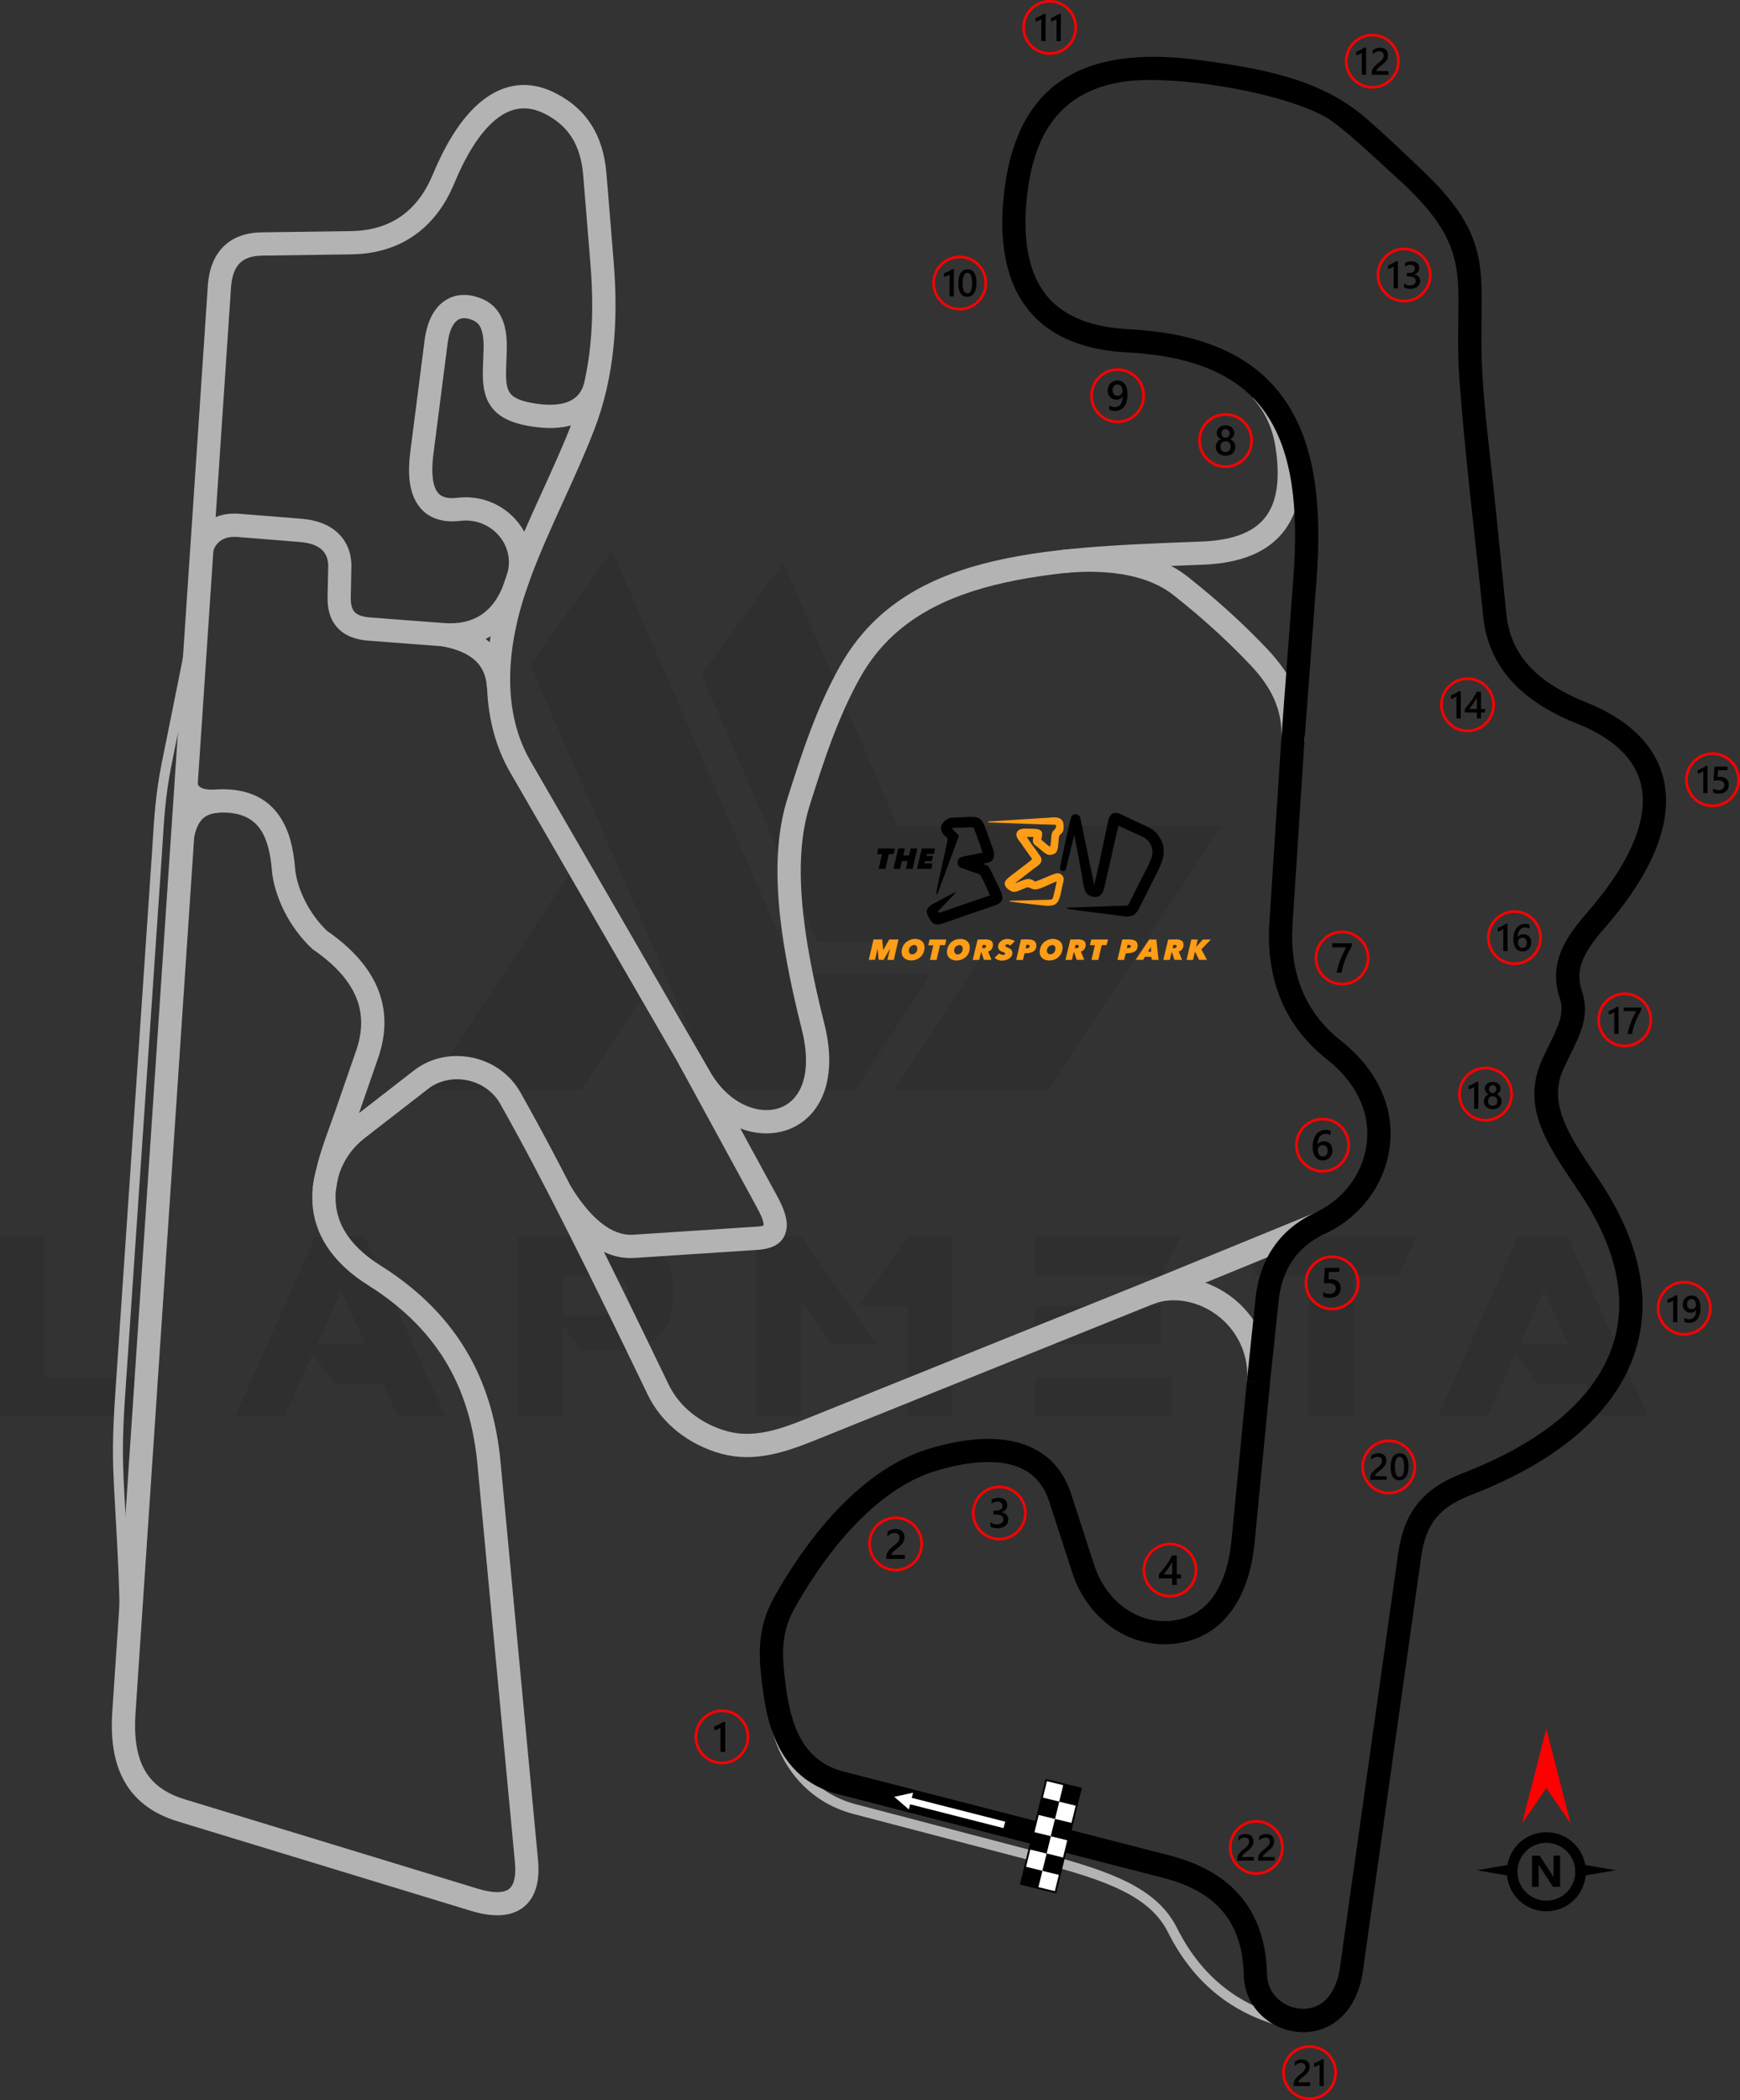 <?xml version="1.0" encoding="UTF-8"?>
<!DOCTYPE svg PUBLIC "-//W3C//DTD SVG 1.1//EN" "http://www.w3.org/Graphics/SVG/1.1/DTD/svg11.dtd">
<!-- Creator: CorelDRAW 2021 (64-Bit) -->
<svg xmlns="http://www.w3.org/2000/svg" xml:space="preserve" width="184.393mm" height="222.459mm" version="1.1" style="shape-rendering:geometricPrecision; text-rendering:geometricPrecision; image-rendering:optimizeQuality; fill-rule:evenodd; clip-rule:evenodd"
viewBox="0 0 932.41 1124.89"
 xmlns:xlink="http://www.w3.org/1999/xlink"
 xmlns:xodm="http://www.corel.com/coreldraw/odm/2003">
 <rect x="0" y="0" width="932.41" height="1124.89" fill="#333333" stroke="none"/>
 <defs>
  <style type="text/css">
   <![CDATA[
    .fil2 {fill:black}
    .fil7 {fill:black}
    .fil6 {fill:#FF9D17}
    .fil5 {fill:white}
    .fil3 {fill:black;fill-rule:nonzero}
    .fil4 {fill:#B3B3B3;fill-rule:nonzero}
    .fil1 {fill:red;fill-rule:nonzero}
    .fil8 {fill:white;fill-rule:nonzero}
    .fil0 {fill:black;fill-opacity:0.071}
   ]]>
  </style>
 </defs>
 <g id="Layer_x0020_1">
  <path class="fil0" d="M-0 758.51l0 -96.22 23.9 0 0 75.35 62.77 0 -9.56 20.87 -77.1 0zm284.04 -402.4l99.41 227.8 74.71 0 40.62 -61.97 -72.16 0 -98.61 -227.01 -43.97 61.17zm135.73 -54.8l61.33 140.98 173.48 0 -92.56 141.46 -82.84 0 0 -0.16 51.93 -79.33 -93.19 0 -62.13 -143.05 43.97 -59.9zm-76.47 233.86l-31.86 48.75 -82.84 0 0 -0.16 81.88 -123.78 32.82 75.19zm-104.66 223.5l-25.49 0 -7.81 -17.36 -25.97 0 -11.79 -16.09 -15.13 33.45 -26.44 0 42.69 -96.22 26.92 0 43.01 96.22zm-42.85 -38.55l-13.06 -28.67 -12.74 28.67 25.81 0zm105.94 -15.61l28.99 0c4.14,-1.27 6.21,-5.1 6.05,-11.47 0,-5.26 -2.55,-8.6 -7.96,-9.88l-27.08 0 0 21.35zm9.56 19.12l-9.72 -14.02 0 48.91 -23.9 0 0 -96.22 57.51 0c16.89,3.03 25.49,12.11 25.65,27.56l0 5.74c-0.16,15.61 -8.6,25.01 -25.33,27.88l-24.21 -0 0 0.16zm158.51 -3.51l-23.9 0 -16.57 -22.94 -0 61.33 -24.05 0 0 -96.22 23.9 0 40.62 57.83zm16.57 -57.67l23.9 0 0 96.06 -24.05 0 0 -58.94 -25.97 0 26.13 -37.12zm141.46 75.19l0 20.87 -73.12 0 0 -20.87 73.12 0zm-5.73 -38.23l0 20.55 -67.39 0 0 -20.55 67.39 0zm10.51 -36.96l-10.51 21.03 -67.39 0 0 -21.03 77.9 0zm68.5 20.71l-28.83 0 0 -20.71 86.82 0 -9.72 20.71 -24.05 0 0 75.35 -24.06 0 0 -75.35 -0.16 0zm182.08 75.51l-25.49 0 -7.81 -17.36 -25.97 0 -11.79 -16.09 -15.13 33.45 -26.44 0 42.69 -96.22 26.92 0 43.01 96.22zm-42.85 -38.55l-13.06 -28.67 -12.74 28.67 25.81 0z"/>
  <g id="_1603875241392">
   <path class="fil1" d="M719.18 498.47c4.06,0 7.73,1.65 10.39,4.3 2.66,2.66 4.3,6.33 4.3,10.39 0,4.06 -1.65,7.73 -4.3,10.39 -2.66,2.66 -6.33,4.3 -10.39,4.3 -4.06,0 -7.73,-1.65 -10.39,-4.3 -2.66,-2.66 -4.3,-6.33 -4.3,-10.39 0,-4.06 1.65,-7.73 4.3,-10.39 2.66,-2.66 6.33,-4.3 10.39,-4.3zm9.38 5.31c-2.4,-2.4 -5.72,-3.89 -9.38,-3.89 -3.66,0 -6.98,1.49 -9.38,3.89 -2.4,2.4 -3.89,5.72 -3.89,9.38 0,3.66 1.49,6.98 3.89,9.38 2.4,2.4 5.72,3.89 9.38,3.89 3.66,0 6.98,-1.49 9.38,-3.89 2.4,-2.4 3.89,-5.72 3.89,-9.38 0,-3.66 -1.49,-6.98 -3.89,-9.38z"/>
   <path class="fil2" d="M724.45 506.55c-0.66,1.21 -1.28,2.41 -1.87,3.59 -0.59,1.19 -1.12,2.37 -1.6,3.57 -0.48,1.19 -0.89,2.4 -1.24,3.61 -0.35,1.22 -0.62,2.46 -0.82,3.72l-2.67 0c0.18,-1.13 0.43,-2.26 0.75,-3.38 0.33,-1.13 0.71,-2.25 1.15,-3.38 0.44,-1.13 0.93,-2.26 1.48,-3.4 0.54,-1.14 1.13,-2.29 1.74,-3.44l-7.47 0 0 -2.18 10.54 0 0 1.28z"/>
  </g>
  <g id="_1603875243360">
   <path class="fil1" d="M708.72 598.7c4.06,0 7.73,1.64 10.39,4.3 2.66,2.66 4.3,6.33 4.3,10.39 0,4.06 -1.65,7.73 -4.3,10.39 -2.66,2.66 -6.33,4.3 -10.39,4.3 -4.06,0 -7.73,-1.65 -10.39,-4.3 -2.66,-2.66 -4.3,-6.33 -4.3,-10.39 0,-4.06 1.64,-7.73 4.3,-10.39 2.66,-2.66 6.33,-4.3 10.39,-4.3zm9.38 5.31c-2.4,-2.4 -5.72,-3.89 -9.38,-3.89 -3.66,0 -6.98,1.49 -9.38,3.89 -2.4,2.4 -3.89,5.72 -3.89,9.38 0,3.66 1.49,6.98 3.89,9.38 2.4,2.4 5.72,3.89 9.38,3.89 3.66,0 6.98,-1.49 9.38,-3.89 2.4,-2.4 3.89,-5.72 3.89,-9.38 0,-3.66 -1.49,-6.98 -3.89,-9.38z"/>
   <path class="fil2" d="M714.01 616.21c0,0.79 -0.13,1.52 -0.39,2.17 -0.26,0.65 -0.62,1.21 -1.08,1.69 -0.46,0.47 -1.01,0.84 -1.64,1.1 -0.64,0.26 -1.32,0.39 -2.07,0.39 -0.79,0 -1.52,-0.15 -2.18,-0.46 -0.66,-0.31 -1.24,-0.77 -1.72,-1.37 -0.48,-0.61 -0.85,-1.37 -1.12,-2.27 -0.26,-0.9 -0.39,-1.96 -0.39,-3.15 0,-1.46 0.17,-2.76 0.52,-3.89 0.35,-1.13 0.83,-2.07 1.43,-2.83 0.61,-0.77 1.33,-1.34 2.15,-1.74 0.82,-0.4 1.71,-0.6 2.66,-0.6 0.59,0 1.13,0.04 1.62,0.12 0.49,0.08 0.88,0.19 1.17,0.33l0 2.3c-0.38,-0.19 -0.77,-0.35 -1.2,-0.48 -0.42,-0.13 -0.91,-0.2 -1.46,-0.2 -0.62,0 -1.19,0.12 -1.71,0.38 -0.52,0.25 -0.97,0.61 -1.35,1.09 -0.38,0.48 -0.68,1.08 -0.89,1.78 -0.21,0.71 -0.33,1.52 -0.33,2.45l0.07 0c0.34,-0.52 0.79,-0.93 1.37,-1.23 0.58,-0.3 1.25,-0.45 2.03,-0.45 0.69,0 1.31,0.11 1.87,0.33 0.55,0.23 1.03,0.54 1.42,0.97 0.39,0.42 0.7,0.94 0.91,1.54 0.21,0.61 0.32,1.28 0.32,2.04zm-2.57 0.21c0,-0.45 -0.06,-0.87 -0.16,-1.24 -0.11,-0.38 -0.27,-0.69 -0.48,-0.96 -0.21,-0.27 -0.49,-0.48 -0.81,-0.62 -0.32,-0.15 -0.71,-0.22 -1.15,-0.22 -0.44,0 -0.83,0.08 -1.16,0.24 -0.33,0.16 -0.61,0.36 -0.84,0.62 -0.23,0.25 -0.4,0.55 -0.51,0.88 -0.11,0.33 -0.17,0.67 -0.17,1.01 0,0.38 0.06,0.76 0.16,1.15 0.11,0.39 0.27,0.75 0.49,1.07 0.22,0.32 0.5,0.59 0.84,0.8 0.34,0.21 0.75,0.32 1.22,0.32 0.42,0 0.79,-0.08 1.11,-0.23 0.32,-0.15 0.59,-0.37 0.81,-0.64 0.22,-0.27 0.38,-0.59 0.5,-0.96 0.11,-0.37 0.17,-0.77 0.17,-1.21z"/>
  </g>
  <g id="_1603875246336">
   <path class="fil1" d="M713.79 672.46c4.06,0 7.73,1.65 10.39,4.3 2.66,2.66 4.3,6.33 4.3,10.39 0,4.06 -1.65,7.73 -4.3,10.39 -2.66,2.66 -6.33,4.3 -10.39,4.3 -4.06,0 -7.73,-1.65 -10.39,-4.3 -2.66,-2.66 -4.3,-6.33 -4.3,-10.39 0,-4.06 1.65,-7.73 4.3,-10.39 2.66,-2.66 6.33,-4.3 10.39,-4.3zm9.38 5.31c-2.4,-2.4 -5.72,-3.89 -9.38,-3.89 -3.66,0 -6.98,1.48 -9.38,3.89 -2.4,2.4 -3.89,5.72 -3.89,9.38 0,3.66 1.48,6.98 3.89,9.38 2.4,2.4 5.72,3.89 9.38,3.89 3.66,0 6.98,-1.49 9.38,-3.89 2.4,-2.4 3.89,-5.72 3.89,-9.38 0,-3.66 -1.49,-6.98 -3.89,-9.38z"/>
   <path class="fil2" d="M709.13 694.54l0 -2.45c1.04,0.7 2.08,1.04 3.15,1.04 1.07,0 1.93,-0.27 2.58,-0.82 0.65,-0.54 0.98,-1.27 0.98,-2.19 0,-0.89 -0.33,-1.59 -1,-2.09 -0.66,-0.5 -1.61,-0.75 -2.85,-0.75 -0.42,0 -1.29,0.04 -2.59,0.13l0.56 -8.29 7.77 0 0 2.18 -5.64 0 -0.26 3.95c0.51,-0.03 0.96,-0.04 1.37,-0.04 1.67,0 2.97,0.43 3.88,1.29 0.91,0.86 1.37,2.03 1.37,3.52 0,1.56 -0.53,2.82 -1.57,3.76 -1.04,0.94 -2.48,1.41 -4.31,1.41 -1.54,0 -2.69,-0.21 -3.44,-0.65z"/>
  </g>
  <g id="_1603875247008">
   <path class="fil1" d="M535.5 795.74c4.06,0 7.73,1.65 10.39,4.3 2.66,2.66 4.3,6.33 4.3,10.39 0,4.06 -1.65,7.73 -4.3,10.39 -2.66,2.66 -6.33,4.3 -10.39,4.3 -4.06,0 -7.73,-1.64 -10.39,-4.3 -2.66,-2.66 -4.3,-6.33 -4.3,-10.39 0,-4.06 1.65,-7.73 4.3,-10.39 2.66,-2.66 6.33,-4.3 10.39,-4.3zm9.38 5.31c-2.4,-2.4 -5.72,-3.89 -9.38,-3.89 -3.66,0 -6.98,1.49 -9.38,3.89 -2.4,2.4 -3.89,5.72 -3.89,9.38 0,3.66 1.49,6.98 3.89,9.38 2.4,2.4 5.72,3.89 9.38,3.89 3.66,0 6.98,-1.49 9.38,-3.89 2.4,-2.4 3.89,-5.72 3.89,-9.38 0,-3.66 -1.49,-6.98 -3.89,-9.38z"/>
   <path class="fil2" d="M530.73 817.74l0 -2.4c1.03,0.81 2.18,1.22 3.48,1.22 1.05,0 1.89,-0.24 2.52,-0.71 0.63,-0.48 0.94,-1.12 0.94,-1.94 0,-1.79 -1.37,-2.68 -4.1,-2.68l-1.22 0 0 -2.05 1.17 0c2.43,0 3.64,-0.84 3.64,-2.53 0,-1.55 -0.95,-2.33 -2.83,-2.33 -1.06,0 -2.05,0.38 -2.98,1.13l0 -2.26c1.07,-0.6 2.34,-0.91 3.79,-0.91 1.4,0 2.52,0.35 3.37,1.06 0.84,0.7 1.27,1.6 1.27,2.7 0,2.08 -1.06,3.41 -3.17,4.01l0 0.05c1.14,0.11 2.04,0.51 2.7,1.19 0.66,0.69 0.99,1.54 0.99,2.57 0,1.42 -0.53,2.56 -1.59,3.43 -1.07,0.87 -2.47,1.3 -4.21,1.3 -1.56,0 -2.81,-0.28 -3.74,-0.84z"/>
  </g>
  <g id="_1603875246672">
   <path class="fil1" d="M626.96 826.35c4.06,0 7.73,1.65 10.39,4.3 2.66,2.66 4.3,6.33 4.3,10.39 0,4.06 -1.65,7.73 -4.3,10.39 -2.66,2.66 -6.33,4.3 -10.39,4.3 -4.06,0 -7.73,-1.65 -10.39,-4.3 -2.66,-2.66 -4.3,-6.33 -4.3,-10.39 0,-4.06 1.65,-7.73 4.3,-10.39 2.66,-2.66 6.33,-4.3 10.39,-4.3zm9.38 5.31c-2.4,-2.4 -5.72,-3.89 -9.38,-3.89 -3.66,0 -6.98,1.49 -9.38,3.89 -2.4,2.4 -3.89,5.72 -3.89,9.38 0,3.66 1.49,6.98 3.89,9.38 2.4,2.4 5.72,3.89 9.38,3.89 3.66,0 6.98,-1.49 9.38,-3.89 2.4,-2.4 3.89,-5.72 3.89,-9.38 0,-3.66 -1.49,-6.98 -3.89,-9.38z"/>
   <path class="fil2" d="M630.6 833.16l0 10.19 2.34 0 0 2.12 -2.34 0 0 3.47 -2.47 0 0 -3.47 -7.14 0 0 -2.14c0.65,-0.73 1.31,-1.51 1.99,-2.36 0.68,-0.84 1.33,-1.71 1.96,-2.59 0.63,-0.88 1.2,-1.77 1.74,-2.65 0.54,-0.89 0.99,-1.74 1.35,-2.55l2.58 0zm-2.47 10.19l0 -6.62c-0.8,1.44 -1.59,2.69 -2.37,3.76 -0.78,1.07 -1.51,2.02 -2.19,2.86l4.57 0z"/>
  </g>
  <g id="_1603875250320">
   <path class="fil1" d="M656.74 221.29c4.06,0 7.73,1.65 10.39,4.3 2.66,2.66 4.3,6.33 4.3,10.39 0,4.06 -1.65,7.73 -4.3,10.39 -2.66,2.66 -6.33,4.3 -10.39,4.3 -4.06,0 -7.73,-1.65 -10.39,-4.3 -2.66,-2.66 -4.3,-6.33 -4.3,-10.39 0,-4.06 1.65,-7.73 4.3,-10.39 2.66,-2.66 6.33,-4.3 10.39,-4.3zm9.38 5.31c-2.4,-2.4 -5.72,-3.89 -9.38,-3.89 -3.66,0 -6.98,1.49 -9.38,3.89 -2.4,2.4 -3.89,5.72 -3.89,9.38 0,3.66 1.49,6.98 3.89,9.38 2.4,2.4 5.72,3.89 9.38,3.89 3.66,0 6.98,-1.49 9.38,-3.89 2.4,-2.4 3.89,-5.72 3.89,-9.38 0,-3.66 -1.49,-6.98 -3.89,-9.38z"/>
   <path class="fil2" d="M651.48 239.47c0,-0.45 0.06,-0.89 0.17,-1.32 0.11,-0.43 0.29,-0.82 0.51,-1.18 0.23,-0.36 0.51,-0.68 0.86,-0.97 0.35,-0.28 0.75,-0.51 1.21,-0.69 -0.68,-0.38 -1.22,-0.87 -1.63,-1.47 -0.4,-0.6 -0.6,-1.26 -0.6,-1.99 0,-0.58 0.12,-1.11 0.36,-1.61 0.24,-0.49 0.57,-0.92 0.99,-1.28 0.42,-0.36 0.92,-0.64 1.49,-0.84 0.57,-0.2 1.2,-0.3 1.87,-0.3 0.68,0 1.31,0.11 1.89,0.31 0.57,0.21 1.07,0.49 1.49,0.85 0.42,0.36 0.75,0.78 0.98,1.28 0.24,0.49 0.35,1.02 0.35,1.6 0,0.72 -0.2,1.39 -0.6,1.99 -0.41,0.6 -0.94,1.09 -1.61,1.47 0.45,0.18 0.86,0.41 1.21,0.69 0.35,0.28 0.64,0.6 0.87,0.96 0.23,0.36 0.41,0.75 0.53,1.18 0.12,0.42 0.17,0.87 0.17,1.33 0,0.69 -0.13,1.32 -0.38,1.89 -0.26,0.57 -0.62,1.06 -1.08,1.47 -0.46,0.41 -1.02,0.73 -1.66,0.95 -0.64,0.23 -1.36,0.34 -2.13,0.34 -0.77,0 -1.48,-0.11 -2.12,-0.34 -0.64,-0.23 -1.19,-0.54 -1.66,-0.95 -0.47,-0.41 -0.83,-0.9 -1.09,-1.47 -0.26,-0.57 -0.39,-1.2 -0.39,-1.89zm2.49 -0.22c0,0.45 0.06,0.85 0.19,1.21 0.14,0.36 0.32,0.66 0.56,0.91 0.24,0.25 0.53,0.44 0.88,0.57 0.34,0.13 0.72,0.2 1.14,0.2 0.4,0 0.77,-0.07 1.11,-0.2 0.34,-0.14 0.63,-0.33 0.87,-0.58 0.24,-0.26 0.44,-0.56 0.58,-0.92 0.14,-0.35 0.21,-0.75 0.21,-1.19 0,-0.41 -0.06,-0.78 -0.2,-1.14 -0.14,-0.35 -0.32,-0.66 -0.56,-0.93 -0.24,-0.27 -0.53,-0.47 -0.88,-0.63 -0.34,-0.15 -0.72,-0.23 -1.14,-0.23 -0.39,0 -0.77,0.07 -1.1,0.21 -0.34,0.14 -0.64,0.35 -0.88,0.6 -0.24,0.26 -0.44,0.57 -0.58,0.93 -0.14,0.36 -0.21,0.75 -0.21,1.18zm0.54 -7.13c0,0.33 0.06,0.64 0.18,0.92 0.12,0.28 0.27,0.53 0.47,0.74 0.2,0.21 0.43,0.37 0.7,0.49 0.27,0.12 0.56,0.18 0.86,0.18 0.31,0 0.6,-0.06 0.86,-0.18 0.27,-0.12 0.5,-0.29 0.71,-0.5 0.2,-0.21 0.36,-0.45 0.48,-0.74 0.12,-0.28 0.18,-0.59 0.18,-0.91 0,-0.33 -0.06,-0.64 -0.17,-0.92 -0.12,-0.28 -0.27,-0.53 -0.47,-0.74 -0.2,-0.21 -0.43,-0.37 -0.7,-0.48 -0.27,-0.12 -0.57,-0.18 -0.88,-0.18 -0.33,0 -0.63,0.06 -0.9,0.18 -0.27,0.12 -0.5,0.29 -0.7,0.5 -0.2,0.21 -0.35,0.46 -0.45,0.74 -0.11,0.28 -0.16,0.58 -0.16,0.9z"/>
  </g>
  <g id="_1603875274704">
   <path class="fil1" d="M752.41 132.62c4.06,0 7.73,1.65 10.39,4.3 2.66,2.66 4.3,6.33 4.3,10.39 0,4.06 -1.65,7.73 -4.3,10.39 -2.66,2.66 -6.33,4.3 -10.39,4.3 -4.06,0 -7.73,-1.65 -10.39,-4.3 -2.66,-2.66 -4.3,-6.33 -4.3,-10.39 0,-4.06 1.65,-7.73 4.3,-10.39 2.66,-2.66 6.33,-4.3 10.39,-4.3zm9.38 5.31c-2.4,-2.4 -5.72,-3.89 -9.38,-3.89 -3.66,0 -6.98,1.49 -9.38,3.89 -2.4,2.4 -3.89,5.72 -3.89,9.38 0,3.66 1.49,6.98 3.89,9.38 2.4,2.4 5.72,3.89 9.38,3.89 3.66,0 6.98,-1.49 9.38,-3.89 2.4,-2.4 3.89,-5.72 3.89,-9.38 0,-3.66 -1.49,-6.98 -3.89,-9.38z"/>
   <path class="fil2" d="M749.11 139.92l0 14.56 -2.3 0 0 -11.74c-0.42,0.3 -0.86,0.55 -1.35,0.76 -0.48,0.21 -1.03,0.39 -1.64,0.55l0 -1.97c0.39,-0.12 0.76,-0.26 1.11,-0.4 0.36,-0.14 0.71,-0.29 1.06,-0.47 0.35,-0.17 0.7,-0.37 1.05,-0.58 0.35,-0.21 0.72,-0.45 1.1,-0.73l0.97 0zm3.29 14.03l0 -2.17c0.93,0.74 1.97,1.1 3.14,1.1 0.95,0 1.7,-0.21 2.27,-0.64 0.57,-0.43 0.85,-1.01 0.85,-1.75 0,-1.61 -1.23,-2.42 -3.7,-2.42l-1.1 0 0 -1.85 1.05 0c2.19,0 3.28,-0.76 3.28,-2.28 0,-1.4 -0.85,-2.11 -2.56,-2.11 -0.96,0 -1.85,0.34 -2.69,1.02l0 -2.04c0.97,-0.54 2.11,-0.82 3.42,-0.82 1.26,0 2.28,0.32 3.04,0.96 0.76,0.63 1.14,1.45 1.14,2.44 0,1.87 -0.96,3.08 -2.86,3.62l0 0.04c1.03,0.1 1.84,0.46 2.43,1.07 0.6,0.62 0.89,1.39 0.89,2.32 0,1.28 -0.48,2.31 -1.44,3.09 -0.96,0.79 -2.23,1.18 -3.8,1.18 -1.41,0 -2.54,-0.25 -3.38,-0.76z"/>
  </g>
  <g id="_1603875275424">
   <path class="fil1" d="M917.71 403c4.06,0 7.73,1.65 10.39,4.3 2.66,2.66 4.3,6.33 4.3,10.39 0,4.06 -1.65,7.73 -4.3,10.39 -2.66,2.66 -6.33,4.3 -10.39,4.3 -4.06,0 -7.73,-1.65 -10.39,-4.3 -2.66,-2.66 -4.3,-6.33 -4.3,-10.39 0,-4.06 1.65,-7.73 4.3,-10.39 2.66,-2.66 6.33,-4.3 10.39,-4.3zm9.38 5.31c-2.4,-2.4 -5.72,-3.89 -9.38,-3.89 -3.66,0 -6.98,1.49 -9.38,3.89 -2.4,2.4 -3.89,5.72 -3.89,9.38 0,3.66 1.49,6.98 3.89,9.38 2.4,2.4 5.72,3.89 9.38,3.89 3.66,0 6.98,-1.49 9.38,-3.89 2.4,-2.4 3.89,-5.72 3.89,-9.38 0,-3.66 -1.49,-6.98 -3.89,-9.38z"/>
   <path class="fil2" d="M915.03 410.29l0 14.56 -2.3 0 0 -11.74c-0.42,0.3 -0.86,0.55 -1.35,0.76 -0.48,0.21 -1.03,0.39 -1.64,0.55l0 -1.97c0.39,-0.12 0.76,-0.26 1.11,-0.4 0.36,-0.14 0.71,-0.29 1.06,-0.47 0.35,-0.17 0.7,-0.37 1.05,-0.58 0.35,-0.21 0.72,-0.45 1.1,-0.73l0.97 0zm2.97 14.23l0 -2.21c0.93,0.63 1.88,0.94 2.84,0.94 0.97,0 1.75,-0.24 2.33,-0.74 0.59,-0.49 0.88,-1.15 0.88,-1.97 0,-0.81 -0.3,-1.43 -0.9,-1.88 -0.6,-0.45 -1.46,-0.68 -2.58,-0.68 -0.38,0 -1.16,0.04 -2.34,0.12l0.51 -7.49 7.01 0 0 1.97 -5.09 0 -0.24 3.56c0.46,-0.03 0.87,-0.04 1.24,-0.04 1.51,0 2.68,0.39 3.5,1.16 0.82,0.77 1.24,1.83 1.24,3.18 0,1.41 -0.47,2.54 -1.42,3.39 -0.94,0.85 -2.24,1.27 -3.89,1.27 -1.39,0 -2.43,-0.19 -3.11,-0.59z"/>
  </g>
  <g id="_1603875276624">
   <path class="fil1" d="M598.88 197.28c4.06,0 7.73,1.64 10.39,4.3 2.66,2.66 4.3,6.33 4.3,10.39 0,4.06 -1.65,7.73 -4.3,10.39 -2.66,2.66 -6.33,4.3 -10.39,4.3 -4.06,0 -7.73,-1.65 -10.39,-4.3 -2.66,-2.66 -4.3,-6.33 -4.3,-10.39 0,-4.06 1.65,-7.73 4.3,-10.39 2.66,-2.66 6.33,-4.3 10.39,-4.3zm9.38 5.31c-2.4,-2.4 -5.72,-3.89 -9.38,-3.89 -3.66,0 -6.98,1.49 -9.38,3.89 -2.4,2.4 -3.89,5.72 -3.89,9.38 0,3.66 1.49,6.98 3.89,9.38 2.4,2.4 5.72,3.89 9.38,3.89 3.66,0 6.98,-1.49 9.38,-3.89 2.4,-2.4 3.89,-5.72 3.89,-9.38 0,-3.66 -1.49,-6.98 -3.89,-9.38z"/>
   <path class="fil2" d="M604.17 211.11c0,1.58 -0.17,2.93 -0.51,4.07 -0.34,1.14 -0.81,2.07 -1.41,2.8 -0.6,0.73 -1.3,1.27 -2.1,1.62 -0.8,0.35 -1.67,0.52 -2.59,0.52 -0.3,0 -0.6,-0.02 -0.91,-0.05 -0.3,-0.04 -0.59,-0.09 -0.87,-0.14 -0.28,-0.06 -0.53,-0.12 -0.75,-0.2 -0.22,-0.07 -0.41,-0.14 -0.56,-0.2l0 -2.3c0.15,0.09 0.35,0.19 0.57,0.29 0.23,0.1 0.47,0.19 0.74,0.27 0.27,0.08 0.55,0.14 0.84,0.18 0.29,0.05 0.57,0.08 0.84,0.08 0.62,0 1.19,-0.12 1.7,-0.36 0.51,-0.24 0.94,-0.6 1.3,-1.08 0.36,-0.48 0.63,-1.07 0.83,-1.78 0.19,-0.71 0.29,-1.53 0.29,-2.46l-0.05 0c-0.13,0.23 -0.3,0.45 -0.52,0.66 -0.22,0.21 -0.47,0.39 -0.74,0.55 -0.28,0.16 -0.59,0.28 -0.93,0.38 -0.34,0.09 -0.71,0.14 -1.1,0.14 -0.66,0 -1.27,-0.12 -1.84,-0.35 -0.57,-0.23 -1.06,-0.56 -1.48,-0.98 -0.42,-0.42 -0.74,-0.94 -0.98,-1.55 -0.24,-0.61 -0.36,-1.29 -0.36,-2.04 0,-0.82 0.14,-1.56 0.41,-2.23 0.27,-0.66 0.65,-1.23 1.12,-1.69 0.48,-0.47 1.04,-0.83 1.68,-1.08 0.65,-0.26 1.35,-0.38 2.1,-0.38 0.71,0 1.39,0.14 2.02,0.4 0.64,0.27 1.19,0.69 1.67,1.28 0.48,0.59 0.86,1.34 1.15,2.26 0.28,0.92 0.42,2.04 0.42,3.36zm-2.66 -1.68c0,-0.53 -0.07,-1.01 -0.2,-1.44 -0.14,-0.43 -0.32,-0.8 -0.57,-1.11 -0.24,-0.31 -0.53,-0.55 -0.86,-0.71 -0.33,-0.17 -0.7,-0.26 -1.09,-0.26 -0.35,0 -0.69,0.07 -1.01,0.21 -0.32,0.14 -0.6,0.35 -0.84,0.61 -0.24,0.26 -0.43,0.58 -0.57,0.96 -0.14,0.37 -0.21,0.79 -0.21,1.24 0,0.5 0.07,0.94 0.2,1.32 0.14,0.38 0.32,0.7 0.57,0.96 0.24,0.26 0.53,0.46 0.88,0.59 0.34,0.14 0.72,0.2 1.13,0.2 0.37,0 0.71,-0.07 1.02,-0.2 0.31,-0.14 0.58,-0.32 0.81,-0.55 0.23,-0.23 0.41,-0.5 0.54,-0.82 0.13,-0.32 0.2,-0.65 0.2,-1.01z"/>
  </g>
  <g id="_1603875279792">
   <path class="fil1" d="M514.28 136.91c4.06,0 7.73,1.64 10.39,4.3 2.66,2.66 4.3,6.33 4.3,10.39 0,4.06 -1.65,7.73 -4.3,10.39 -2.66,2.66 -6.33,4.3 -10.39,4.3 -4.06,0 -7.73,-1.65 -10.39,-4.3 -2.66,-2.66 -4.3,-6.33 -4.3,-10.39 0,-4.06 1.65,-7.73 4.3,-10.39 2.66,-2.66 6.33,-4.3 10.39,-4.3zm9.38 5.31c-2.4,-2.4 -5.72,-3.89 -9.38,-3.89 -3.66,0 -6.98,1.49 -9.38,3.89 -2.4,2.4 -3.89,5.72 -3.89,9.38 0,3.66 1.49,6.98 3.89,9.38 2.4,2.4 5.72,3.89 9.38,3.89 3.66,0 6.98,-1.49 9.38,-3.89 2.4,-2.4 3.89,-5.72 3.89,-9.38 0,-3.66 -1.49,-6.98 -3.89,-9.38z"/>
   <path class="fil2" d="M511.14 144.2l0 14.56 -2.3 0 0 -11.74c-0.42,0.3 -0.86,0.55 -1.35,0.76 -0.48,0.21 -1.03,0.39 -1.64,0.55l0 -1.97c0.39,-0.12 0.76,-0.26 1.11,-0.4 0.36,-0.14 0.71,-0.3 1.06,-0.47 0.35,-0.17 0.7,-0.37 1.05,-0.58 0.35,-0.21 0.72,-0.45 1.1,-0.73l0.97 0zm7.08 14.79c-1.48,0 -2.64,-0.6 -3.47,-1.82 -0.83,-1.21 -1.24,-2.96 -1.24,-5.25 0,-2.52 0.43,-4.42 1.3,-5.71 0.87,-1.29 2.12,-1.94 3.76,-1.94 3.13,0 4.69,2.43 4.69,7.3 0,2.41 -0.44,4.25 -1.32,5.51 -0.88,1.27 -2.12,1.9 -3.71,1.9zm0.23 -12.88c-1.73,0 -2.59,1.9 -2.59,5.71 0,3.56 0.85,5.34 2.54,5.34 1.67,0 2.5,-1.81 2.5,-5.43 0,-3.75 -0.82,-5.62 -2.45,-5.62z"/>
  </g>
  <g id="_1603875280464">
   <path class="fil1" d="M735.38 18.08c4.06,0 7.73,1.65 10.39,4.3 2.66,2.66 4.3,6.33 4.3,10.39 0,4.06 -1.64,7.73 -4.3,10.39 -2.66,2.66 -6.33,4.3 -10.39,4.3 -4.06,0 -7.73,-1.65 -10.39,-4.3 -2.66,-2.66 -4.3,-6.33 -4.3,-10.39 0,-4.06 1.65,-7.73 4.3,-10.39 2.66,-2.66 6.33,-4.3 10.39,-4.3zm9.38 5.31c-2.4,-2.4 -5.72,-3.89 -9.38,-3.89 -3.66,0 -6.98,1.49 -9.38,3.89 -2.4,2.4 -3.89,5.72 -3.89,9.38 0,3.66 1.49,6.98 3.89,9.38 2.4,2.4 5.72,3.89 9.38,3.89 3.66,0 6.98,-1.49 9.38,-3.89 2.4,-2.4 3.89,-5.72 3.89,-9.38 0,-3.66 -1.49,-6.98 -3.89,-9.38z"/>
   <path class="fil2" d="M732.03 25.5l0 14.56 -2.3 0 0 -11.74c-0.42,0.3 -0.86,0.55 -1.35,0.76 -0.48,0.21 -1.03,0.39 -1.64,0.55l0 -1.97c0.39,-0.12 0.76,-0.26 1.11,-0.4 0.36,-0.14 0.71,-0.3 1.06,-0.47 0.35,-0.17 0.7,-0.37 1.05,-0.58 0.35,-0.21 0.72,-0.45 1.1,-0.73l0.97 0zm11.98 14.56l-8.94 0 0 -1.1c0,-0.45 0.06,-0.87 0.19,-1.27 0.13,-0.39 0.3,-0.76 0.51,-1.11 0.21,-0.35 0.46,-0.67 0.75,-0.98 0.28,-0.31 0.59,-0.61 0.91,-0.89 0.33,-0.29 0.66,-0.57 0.99,-0.83 0.34,-0.27 0.67,-0.54 0.99,-0.81 0.3,-0.26 0.58,-0.51 0.83,-0.76 0.25,-0.25 0.47,-0.5 0.65,-0.77 0.18,-0.26 0.32,-0.54 0.42,-0.84 0.1,-0.29 0.15,-0.61 0.15,-0.96 0,-0.38 -0.06,-0.71 -0.17,-0.99 -0.12,-0.28 -0.28,-0.52 -0.49,-0.7 -0.21,-0.19 -0.45,-0.33 -0.74,-0.43 -0.28,-0.1 -0.6,-0.15 -0.94,-0.15 -0.58,0 -1.17,0.14 -1.78,0.41 -0.6,0.27 -1.18,0.68 -1.74,1.22l0 -2.22c0.29,-0.22 0.59,-0.41 0.88,-0.57 0.3,-0.16 0.61,-0.3 0.93,-0.41 0.32,-0.11 0.65,-0.19 1,-0.24 0.35,-0.05 0.73,-0.08 1.12,-0.08 0.64,0 1.23,0.08 1.75,0.25 0.52,0.17 0.97,0.42 1.34,0.75 0.37,0.33 0.65,0.74 0.86,1.23 0.2,0.49 0.3,1.05 0.3,1.69 0,0.58 -0.07,1.09 -0.21,1.55 -0.14,0.46 -0.34,0.89 -0.6,1.29 -0.26,0.4 -0.58,0.77 -0.95,1.13 -0.37,0.36 -0.79,0.73 -1.24,1.1 -0.39,0.31 -0.77,0.61 -1.15,0.91 -0.38,0.29 -0.72,0.58 -1.03,0.86 -0.3,0.28 -0.55,0.56 -0.74,0.84 -0.19,0.28 -0.28,0.56 -0.28,0.85l0 0.05 6.43 0 0 1.98z"/>
  </g>
  <g id="_1603875282096">
   <path class="fil1" d="M386.86 915.67c4.06,0 7.73,1.64 10.39,4.3 2.66,2.66 4.3,6.33 4.3,10.39 0,4.06 -1.64,7.73 -4.3,10.39 -2.66,2.66 -6.33,4.3 -10.39,4.3 -4.06,0 -7.73,-1.65 -10.39,-4.3 -2.66,-2.66 -4.3,-6.33 -4.3,-10.39 0,-4.06 1.65,-7.73 4.3,-10.39 2.66,-2.66 6.33,-4.3 10.39,-4.3zm9.38 5.31c-2.4,-2.4 -5.72,-3.89 -9.38,-3.89 -3.66,0 -6.98,1.49 -9.38,3.89 -2.4,2.4 -3.89,5.72 -3.89,9.38 0,3.66 1.49,6.98 3.89,9.38 2.4,2.4 5.72,3.89 9.38,3.89 3.66,0 6.98,-1.49 9.38,-3.89 2.4,-2.4 3.89,-5.72 3.89,-9.38 0,-3.66 -1.49,-6.98 -3.89,-9.38z"/>
   <path class="fil2" d="M388.63 922.3l0 16.13 -2.55 0 0 -13c-0.46,0.33 -0.96,0.61 -1.49,0.84 -0.53,0.23 -1.14,0.44 -1.82,0.61l0 -2.18c0.43,-0.14 0.84,-0.28 1.23,-0.44 0.4,-0.15 0.79,-0.33 1.17,-0.52 0.39,-0.19 0.77,-0.41 1.17,-0.64 0.39,-0.24 0.8,-0.5 1.22,-0.8l1.08 0z"/>
  </g>
  <g id="_1603875285408">
   <path class="fil1" d="M479.93 812.3c4.06,0 7.73,1.65 10.39,4.3 2.66,2.66 4.3,6.33 4.3,10.39 0,4.06 -1.65,7.73 -4.3,10.39 -2.66,2.66 -6.33,4.3 -10.39,4.3 -4.06,0 -7.73,-1.64 -10.39,-4.3 -2.66,-2.66 -4.3,-6.33 -4.3,-10.39 0,-4.06 1.65,-7.73 4.3,-10.39 2.66,-2.66 6.33,-4.3 10.39,-4.3zm9.38 5.31c-2.4,-2.4 -5.72,-3.89 -9.38,-3.89 -3.66,0 -6.98,1.49 -9.38,3.89 -2.4,2.4 -3.89,5.72 -3.89,9.38 0,3.66 1.48,6.98 3.89,9.38 2.4,2.4 5.72,3.89 9.38,3.89 3.66,0 6.98,-1.49 9.38,-3.89 2.4,-2.4 3.89,-5.72 3.89,-9.38 0,-3.66 -1.49,-6.98 -3.89,-9.38z"/>
   <path class="fil2" d="M484.88 835.02l-9.9 0 0 -1.22c0,-0.5 0.07,-0.97 0.21,-1.4 0.14,-0.44 0.33,-0.85 0.56,-1.23 0.24,-0.38 0.51,-0.75 0.83,-1.09 0.32,-0.34 0.65,-0.67 1.01,-0.99 0.36,-0.32 0.73,-0.63 1.1,-0.92 0.38,-0.3 0.74,-0.59 1.1,-0.89 0.34,-0.29 0.65,-0.57 0.92,-0.85 0.28,-0.27 0.52,-0.56 0.72,-0.85 0.2,-0.29 0.35,-0.6 0.46,-0.93 0.11,-0.33 0.17,-0.68 0.17,-1.06 0,-0.42 -0.06,-0.78 -0.19,-1.09 -0.13,-0.31 -0.31,-0.57 -0.54,-0.78 -0.23,-0.21 -0.5,-0.37 -0.82,-0.47 -0.32,-0.11 -0.66,-0.16 -1.04,-0.16 -0.64,0 -1.3,0.15 -1.97,0.45 -0.67,0.3 -1.31,0.75 -1.93,1.36l0 -2.46c0.32,-0.24 0.65,-0.45 0.98,-0.63 0.33,-0.18 0.67,-0.33 1.02,-0.45 0.35,-0.12 0.72,-0.21 1.11,-0.27 0.39,-0.06 0.8,-0.09 1.24,-0.09 0.71,0 1.36,0.09 1.94,0.28 0.58,0.19 1.07,0.46 1.49,0.83 0.41,0.37 0.73,0.82 0.95,1.36 0.23,0.54 0.33,1.16 0.33,1.87 0,0.64 -0.08,1.21 -0.24,1.72 -0.16,0.51 -0.38,0.98 -0.67,1.43 -0.29,0.44 -0.64,0.86 -1.05,1.26 -0.41,0.39 -0.87,0.8 -1.37,1.22 -0.43,0.35 -0.85,0.68 -1.27,1.01 -0.42,0.33 -0.8,0.65 -1.14,0.96 -0.34,0.31 -0.61,0.62 -0.82,0.94 -0.21,0.31 -0.32,0.62 -0.32,0.94l0 0.06 7.12 0 0 2.19z"/>
  </g>
  <g id="_1603875288192">
   <path class="fil1" d="M811.54 487.56c4.06,0 7.73,1.65 10.39,4.3 2.66,2.66 4.3,6.33 4.3,10.39 0,4.06 -1.65,7.73 -4.3,10.39 -2.66,2.66 -6.33,4.3 -10.39,4.3 -4.06,0 -7.73,-1.65 -10.39,-4.3 -2.66,-2.66 -4.3,-6.33 -4.3,-10.39 0,-4.06 1.65,-7.73 4.3,-10.39 2.66,-2.66 6.33,-4.3 10.39,-4.3zm9.38 5.31c-2.4,-2.4 -5.72,-3.89 -9.38,-3.89 -3.66,0 -6.98,1.49 -9.38,3.89 -2.4,2.4 -3.89,5.72 -3.89,9.38 0,3.66 1.49,6.98 3.89,9.38 2.4,2.4 5.72,3.89 9.38,3.89 3.66,0 6.98,-1.48 9.38,-3.89 2.4,-2.4 3.89,-5.72 3.89,-9.38 0,-3.66 -1.49,-6.98 -3.89,-9.38z"/>
   <path class="fil2" d="M807.86 494.85l0 14.56 -2.3 0 0 -11.74c-0.42,0.3 -0.86,0.55 -1.35,0.76 -0.48,0.21 -1.03,0.39 -1.64,0.55l0 -1.97c0.39,-0.12 0.76,-0.26 1.11,-0.4 0.36,-0.14 0.71,-0.3 1.06,-0.47 0.35,-0.17 0.7,-0.37 1.05,-0.58 0.35,-0.21 0.72,-0.45 1.1,-0.73l0.97 0zm12.65 9.98c0,0.72 -0.12,1.37 -0.35,1.96 -0.23,0.59 -0.56,1.09 -0.98,1.52 -0.42,0.43 -0.91,0.76 -1.48,0.99 -0.57,0.24 -1.19,0.35 -1.86,0.35 -0.72,0 -1.37,-0.14 -1.97,-0.42 -0.6,-0.28 -1.11,-0.69 -1.55,-1.24 -0.43,-0.55 -0.77,-1.23 -1.01,-2.05 -0.24,-0.82 -0.36,-1.77 -0.36,-2.84 0,-1.32 0.16,-2.49 0.47,-3.51 0.32,-1.02 0.75,-1.87 1.29,-2.56 0.55,-0.69 1.2,-1.21 1.94,-1.57 0.74,-0.36 1.54,-0.54 2.4,-0.54 0.54,0 1.02,0.04 1.46,0.11 0.44,0.07 0.79,0.17 1.06,0.3l0 2.07c-0.34,-0.17 -0.7,-0.32 -1.09,-0.44 -0.38,-0.12 -0.82,-0.18 -1.32,-0.18 -0.56,0 -1.07,0.11 -1.54,0.34 -0.47,0.22 -0.88,0.55 -1.22,0.99 -0.34,0.43 -0.61,0.97 -0.81,1.61 -0.19,0.64 -0.29,1.38 -0.3,2.21l0.06 0c0.31,-0.47 0.72,-0.84 1.23,-1.11 0.52,-0.27 1.13,-0.41 1.83,-0.41 0.62,0 1.18,0.1 1.68,0.3 0.5,0.2 0.93,0.49 1.28,0.87 0.36,0.38 0.63,0.84 0.82,1.39 0.19,0.55 0.29,1.16 0.29,1.84zm-2.32 0.19c0,-0.41 -0.05,-0.78 -0.15,-1.12 -0.1,-0.34 -0.24,-0.63 -0.44,-0.87 -0.19,-0.24 -0.44,-0.43 -0.74,-0.56 -0.29,-0.13 -0.64,-0.2 -1.04,-0.2 -0.4,0 -0.75,0.07 -1.05,0.21 -0.3,0.14 -0.55,0.33 -0.76,0.56 -0.21,0.23 -0.36,0.5 -0.46,0.79 -0.1,0.3 -0.16,0.6 -0.16,0.92 0,0.34 0.05,0.68 0.15,1.04 0.1,0.36 0.24,0.68 0.44,0.97 0.2,0.29 0.45,0.53 0.76,0.72 0.31,0.19 0.68,0.28 1.1,0.28 0.38,0 0.71,-0.07 1,-0.21 0.29,-0.14 0.53,-0.33 0.73,-0.58 0.2,-0.24 0.35,-0.54 0.45,-0.87 0.1,-0.34 0.16,-0.7 0.16,-1.09z"/>
  </g>
  <g id="_1603875292032">
   <path class="fil1" d="M786.38 362.83c4.06,0 7.73,1.64 10.39,4.3 2.66,2.66 4.3,6.33 4.3,10.39 0,4.06 -1.65,7.73 -4.3,10.39 -2.66,2.66 -6.33,4.3 -10.39,4.3 -4.06,0 -7.73,-1.64 -10.39,-4.3 -2.66,-2.66 -4.3,-6.33 -4.3,-10.39 0,-4.06 1.65,-7.73 4.3,-10.39 2.66,-2.66 6.33,-4.3 10.39,-4.3zm9.38 5.31c-2.4,-2.4 -5.72,-3.89 -9.38,-3.89 -3.66,0 -6.98,1.49 -9.38,3.89 -2.4,2.4 -3.89,5.72 -3.89,9.38 0,3.66 1.48,6.98 3.89,9.38 2.4,2.4 5.72,3.89 9.38,3.89 3.66,0 6.98,-1.49 9.38,-3.89 2.4,-2.4 3.89,-5.72 3.89,-9.38 0,-3.66 -1.49,-6.98 -3.89,-9.38z"/>
   <path class="fil2" d="M782.76 370.25l0 14.56 -2.3 0 0 -11.74c-0.42,0.3 -0.87,0.55 -1.35,0.76 -0.48,0.21 -1.03,0.39 -1.64,0.55l0 -1.97c0.39,-0.12 0.76,-0.26 1.11,-0.4 0.36,-0.14 0.71,-0.3 1.06,-0.47 0.35,-0.17 0.7,-0.37 1.06,-0.58 0.35,-0.21 0.72,-0.45 1.1,-0.73l0.97 0zm10.87 0.32l0 9.19 2.11 0 0 1.91 -2.11 0 0 3.13 -2.23 0 0 -3.13 -6.45 0 0 -1.94c0.58,-0.66 1.18,-1.37 1.79,-2.13 0.61,-0.76 1.2,-1.55 1.77,-2.34 0.57,-0.8 1.09,-1.6 1.57,-2.4 0.48,-0.8 0.89,-1.57 1.22,-2.3l2.33 0zm-2.23 9.19l0 -5.98c-0.72,1.3 -1.44,2.43 -2.14,3.4 -0.7,0.97 -1.36,1.83 -1.98,2.58l4.12 0z"/>
  </g>
  <g id="_1603875289968">
   <path class="fil1" d="M562.49 0c4.06,0 7.73,1.65 10.39,4.3 2.66,2.66 4.3,6.33 4.3,10.39 0,4.06 -1.64,7.73 -4.3,10.39 -2.66,2.66 -6.33,4.3 -10.39,4.3 -4.06,0 -7.73,-1.65 -10.39,-4.3 -2.66,-2.66 -4.3,-6.33 -4.3,-10.39 0,-4.06 1.65,-7.73 4.3,-10.39 2.66,-2.66 6.33,-4.3 10.39,-4.3zm9.38 5.31c-2.4,-2.4 -5.72,-3.89 -9.38,-3.89 -3.66,0 -6.98,1.49 -9.38,3.89 -2.4,2.4 -3.89,5.72 -3.89,9.38 0,3.66 1.49,6.98 3.89,9.38 2.4,2.4 5.72,3.89 9.38,3.89 3.66,0 6.98,-1.49 9.38,-3.89 2.4,-2.4 3.89,-5.72 3.89,-9.38 0,-3.66 -1.49,-6.98 -3.89,-9.38z"/>
   <path class="fil2" d="M560.29 7.42l0 14.56 -2.3 0 0 -11.74c-0.42,0.3 -0.86,0.55 -1.35,0.76 -0.48,0.21 -1.03,0.39 -1.64,0.55l0 -1.97c0.39,-0.12 0.76,-0.26 1.11,-0.4 0.36,-0.14 0.71,-0.29 1.06,-0.47 0.35,-0.17 0.7,-0.37 1.05,-0.58 0.35,-0.21 0.72,-0.45 1.1,-0.73l0.97 0zm8.18 0l0 14.56 -2.3 0 0 -11.74c-0.42,0.3 -0.86,0.55 -1.35,0.76 -0.48,0.21 -1.03,0.39 -1.64,0.55l0 -1.97c0.39,-0.12 0.76,-0.26 1.11,-0.4 0.36,-0.14 0.71,-0.29 1.06,-0.47 0.35,-0.17 0.7,-0.37 1.05,-0.58 0.35,-0.21 0.72,-0.45 1.1,-0.73l0.97 0z"/>
  </g>
  <g id="_1603875292944">
   <path class="fil3" d="M828.63 981.41c5.84,0 11.14,2.37 14.97,6.2l0.01 0.01c3.02,3.02 5.14,6.96 5.9,11.35l16.33 2.81 -16.11 2.78c-0.47,5.07 -2.72,9.62 -6.11,13.01l-0.01 0c-3.83,3.83 -9.13,6.2 -14.97,6.2 -5.85,0 -11.15,-2.37 -14.98,-6.2 -3.4,-3.4 -5.65,-7.95 -6.11,-13.01l-16.11 -2.78 16.33 -2.81c0.76,-4.39 2.87,-8.32 5.89,-11.35l0 -0.01c3.83,-3.83 9.13,-6.2 14.98,-6.2zm7.39 29.28l-3.8 0 -6.9 -10.52c-0.4,-0.61 -0.69,-1.08 -0.84,-1.39l-0.04 0c0.06,0.59 0.09,1.49 0.09,2.71l0 9.2 -3.56 0 0 -16.74 4.06 0 6.64 10.19c0.3,0.46 0.58,0.92 0.84,1.37l0.05 0c-0.06,-0.39 -0.1,-1.16 -0.1,-2.3l0 -9.26 3.56 0 0 16.74zm3.57 -19.05c-2.8,-2.8 -6.68,-4.53 -10.96,-4.53 -4.28,0 -8.15,1.73 -10.95,4.54 -2.8,2.8 -4.54,6.67 -4.54,10.95 0,4.28 1.73,8.15 4.54,10.95 2.8,2.8 6.68,4.54 10.95,4.54 4.28,0 8.16,-1.73 10.96,-4.53 2.8,-2.81 4.53,-6.68 4.53,-10.96 0,-4.28 -1.73,-8.16 -4.53,-10.96z"/>
   <polygon class="fil1" points="828.63,957.8 815.59,976.77 828.63,926.04 841.68,976.77 "/>
  </g>
  <g id="_1603875296256">
   <path class="fil1" d="M870.63 531.61c4.06,0 7.73,1.65 10.39,4.3 2.66,2.66 4.3,6.33 4.3,10.39 0,4.06 -1.64,7.73 -4.3,10.39 -2.66,2.66 -6.33,4.3 -10.39,4.3 -4.06,0 -7.73,-1.65 -10.39,-4.3 -2.66,-2.66 -4.3,-6.33 -4.3,-10.39 0,-4.06 1.64,-7.73 4.3,-10.39 2.66,-2.66 6.33,-4.3 10.39,-4.3zm9.38 5.31c-2.4,-2.4 -5.72,-3.89 -9.38,-3.89 -3.66,0 -6.98,1.49 -9.38,3.89 -2.4,2.4 -3.89,5.72 -3.89,9.38 0,3.66 1.49,6.98 3.89,9.38 2.4,2.4 5.72,3.89 9.38,3.89 3.66,0 6.98,-1.49 9.38,-3.89 2.4,-2.4 3.89,-5.72 3.89,-9.38 0,-3.66 -1.49,-6.98 -3.89,-9.38z"/>
   <path class="fil3" d="M867.33 539.36l0 14.47 -2.29 0 0 -11.67c-0.41,0.3 -0.86,0.55 -1.34,0.75 -0.48,0.21 -1.02,0.39 -1.63,0.55l0 -1.95c0.38,-0.12 0.75,-0.26 1.11,-0.39 0.36,-0.14 0.71,-0.29 1.05,-0.47 0.35,-0.17 0.69,-0.36 1.05,-0.57 0.35,-0.21 0.71,-0.45 1.09,-0.72l0.97 0zm12.21 1.46c-0.59,1.09 -1.15,2.16 -1.68,3.22 -0.53,1.06 -1,2.13 -1.43,3.21 -0.43,1.07 -0.8,2.15 -1.12,3.24 -0.32,1.09 -0.56,2.2 -0.73,3.34l-2.4 0c0.16,-1.01 0.38,-2.03 0.68,-3.04 0.29,-1.01 0.64,-2.02 1.03,-3.03 0.39,-1.01 0.84,-2.03 1.33,-3.05 0.49,-1.02 1.01,-2.05 1.56,-3.09l-6.7 0 0 -1.95 9.46 0 0 1.15z"/>
  </g>
  <g id="_1603875297360">
   <path class="fil1" d="M796.03 571.37c4.06,0 7.73,1.65 10.39,4.3 2.66,2.66 4.3,6.33 4.3,10.39 0,4.06 -1.64,7.73 -4.3,10.39 -2.66,2.66 -6.33,4.3 -10.39,4.3 -4.06,0 -7.73,-1.65 -10.39,-4.3 -2.66,-2.66 -4.3,-6.33 -4.3,-10.39 0,-4.06 1.65,-7.73 4.3,-10.39 2.66,-2.66 6.33,-4.3 10.39,-4.3zm9.38 5.31c-2.4,-2.4 -5.72,-3.89 -9.38,-3.89 -3.66,0 -6.98,1.49 -9.38,3.89 -2.4,2.4 -3.89,5.72 -3.89,9.38 0,3.66 1.49,6.98 3.89,9.38 2.4,2.4 5.72,3.89 9.38,3.89 3.66,0 6.98,-1.49 9.38,-3.89 2.4,-2.4 3.89,-5.72 3.89,-9.38 0,-3.66 -1.49,-6.98 -3.89,-9.38z"/>
   <path class="fil3" d="M792.21 579.43l0 14.47 -2.29 0 0 -11.67c-0.41,0.3 -0.86,0.55 -1.34,0.75 -0.48,0.21 -1.02,0.39 -1.63,0.55l0 -1.95c0.38,-0.12 0.75,-0.26 1.11,-0.39 0.36,-0.14 0.71,-0.29 1.05,-0.47 0.35,-0.17 0.69,-0.36 1.05,-0.57 0.35,-0.21 0.71,-0.45 1.09,-0.72l0.97 0zm2.96 10.52c0,-0.41 0.05,-0.8 0.15,-1.18 0.1,-0.38 0.26,-0.73 0.46,-1.06 0.21,-0.32 0.46,-0.61 0.77,-0.87 0.31,-0.26 0.67,-0.46 1.09,-0.62 -0.61,-0.34 -1.1,-0.78 -1.46,-1.32 -0.36,-0.54 -0.54,-1.13 -0.54,-1.78 0,-0.52 0.11,-1 0.32,-1.44 0.21,-0.44 0.51,-0.82 0.89,-1.15 0.38,-0.32 0.83,-0.57 1.34,-0.76 0.52,-0.18 1.07,-0.27 1.68,-0.27 0.61,0 1.18,0.09 1.69,0.28 0.52,0.19 0.96,0.44 1.34,0.76 0.38,0.32 0.67,0.7 0.88,1.15 0.21,0.44 0.32,0.92 0.32,1.43 0,0.65 -0.18,1.24 -0.54,1.78 -0.36,0.54 -0.84,0.97 -1.44,1.32 0.41,0.16 0.77,0.36 1.08,0.62 0.31,0.25 0.57,0.54 0.79,0.86 0.21,0.32 0.37,0.67 0.47,1.06 0.1,0.38 0.16,0.78 0.16,1.19 0,0.62 -0.11,1.19 -0.34,1.7 -0.23,0.51 -0.55,0.95 -0.97,1.32 -0.41,0.37 -0.91,0.65 -1.49,0.86 -0.58,0.2 -1.22,0.3 -1.91,0.3 -0.69,0 -1.32,-0.1 -1.9,-0.3 -0.58,-0.21 -1.07,-0.49 -1.49,-0.86 -0.42,-0.36 -0.74,-0.81 -0.98,-1.32 -0.24,-0.51 -0.35,-1.08 -0.35,-1.7zm2.23 -0.2c0,0.4 0.06,0.76 0.18,1.09 0.12,0.32 0.29,0.6 0.51,0.82 0.22,0.22 0.48,0.39 0.79,0.51 0.31,0.12 0.65,0.18 1.02,0.18 0.36,0 0.69,-0.06 1,-0.18 0.3,-0.12 0.56,-0.3 0.79,-0.52 0.22,-0.23 0.39,-0.5 0.52,-0.82 0.12,-0.32 0.19,-0.67 0.19,-1.07 0,-0.36 -0.06,-0.7 -0.18,-1.02 -0.12,-0.32 -0.29,-0.6 -0.51,-0.83 -0.22,-0.24 -0.48,-0.42 -0.79,-0.56 -0.31,-0.14 -0.65,-0.21 -1.02,-0.21 -0.35,0 -0.69,0.06 -0.99,0.19 -0.31,0.13 -0.57,0.31 -0.79,0.54 -0.22,0.24 -0.39,0.51 -0.52,0.84 -0.12,0.32 -0.19,0.67 -0.19,1.06zm0.48 -6.4c0,0.3 0.05,0.57 0.16,0.83 0.1,0.25 0.25,0.47 0.42,0.66 0.18,0.19 0.39,0.33 0.63,0.44 0.24,0.11 0.5,0.16 0.78,0.16 0.28,0 0.54,-0.05 0.78,-0.16 0.24,-0.11 0.45,-0.26 0.63,-0.44 0.18,-0.19 0.32,-0.41 0.43,-0.66 0.1,-0.25 0.16,-0.53 0.16,-0.82 0,-0.3 -0.05,-0.57 -0.15,-0.83 -0.1,-0.26 -0.24,-0.48 -0.42,-0.66 -0.18,-0.19 -0.39,-0.33 -0.63,-0.43 -0.25,-0.1 -0.51,-0.16 -0.79,-0.16 -0.3,0 -0.57,0.05 -0.81,0.16 -0.24,0.11 -0.45,0.26 -0.63,0.45 -0.18,0.19 -0.31,0.41 -0.4,0.66 -0.1,0.25 -0.15,0.52 -0.15,0.81z"/>
  </g>
  <g id="_1603875298704">
   <path class="fil1" d="M902.51 686.07c4.06,0 7.73,1.64 10.39,4.3 2.66,2.66 4.3,6.33 4.3,10.39 0,4.06 -1.64,7.73 -4.3,10.39 -2.66,2.66 -6.33,4.3 -10.39,4.3 -4.06,0 -7.73,-1.64 -10.39,-4.3 -2.66,-2.66 -4.3,-6.33 -4.3,-10.39 0,-4.06 1.64,-7.73 4.3,-10.39 2.66,-2.66 6.33,-4.3 10.39,-4.3zm9.38 5.31c-2.4,-2.4 -5.72,-3.89 -9.38,-3.89 -3.66,0 -6.98,1.49 -9.38,3.89 -2.4,2.4 -3.89,5.72 -3.89,9.38 0,3.66 1.49,6.98 3.89,9.38 2.4,2.4 5.72,3.89 9.38,3.89 3.66,0 6.98,-1.49 9.38,-3.89 2.4,-2.4 3.89,-5.72 3.89,-9.38 0,-3.66 -1.49,-6.98 -3.89,-9.38z"/>
   <path class="fil3" d="M898.84 693.82l0 14.47 -2.29 0 0 -11.67c-0.41,0.3 -0.86,0.55 -1.34,0.75 -0.48,0.21 -1.02,0.39 -1.63,0.55l0 -1.95c0.38,-0.12 0.75,-0.26 1.11,-0.39 0.36,-0.14 0.71,-0.29 1.05,-0.47 0.35,-0.17 0.69,-0.36 1.05,-0.57 0.35,-0.21 0.71,-0.45 1.09,-0.72l0.97 0zm12.4 6.63c0,1.42 -0.15,2.63 -0.46,3.65 -0.31,1.02 -0.73,1.86 -1.26,2.52 -0.54,0.66 -1.17,1.14 -1.88,1.46 -0.72,0.31 -1.5,0.47 -2.33,0.47 -0.27,0 -0.54,-0.02 -0.82,-0.05 -0.27,-0.03 -0.53,-0.08 -0.78,-0.13 -0.25,-0.05 -0.47,-0.11 -0.67,-0.17 -0.2,-0.06 -0.37,-0.12 -0.5,-0.18l0 -2.06c0.14,0.08 0.31,0.17 0.52,0.26 0.2,0.09 0.42,0.17 0.66,0.24 0.24,0.07 0.49,0.12 0.75,0.17 0.26,0.04 0.51,0.07 0.75,0.07 0.56,0 1.07,-0.11 1.53,-0.33 0.46,-0.22 0.85,-0.54 1.17,-0.97 0.32,-0.43 0.57,-0.96 0.74,-1.59 0.17,-0.64 0.26,-1.37 0.26,-2.21l-0.04 0c-0.12,0.21 -0.27,0.41 -0.47,0.6 -0.2,0.19 -0.42,0.35 -0.67,0.5 -0.25,0.14 -0.53,0.25 -0.83,0.34 -0.31,0.08 -0.63,0.13 -0.98,0.13 -0.59,0 -1.14,-0.1 -1.65,-0.31 -0.51,-0.21 -0.95,-0.5 -1.33,-0.88 -0.37,-0.38 -0.67,-0.85 -0.88,-1.39 -0.21,-0.55 -0.32,-1.16 -0.32,-1.83 0,-0.74 0.12,-1.4 0.36,-2 0.25,-0.6 0.58,-1.1 1.01,-1.52 0.43,-0.42 0.93,-0.74 1.51,-0.97 0.58,-0.23 1.21,-0.34 1.89,-0.34 0.64,0 1.24,0.12 1.81,0.36 0.57,0.24 1.07,0.62 1.5,1.15 0.43,0.53 0.77,1.2 1.03,2.03 0.25,0.83 0.38,1.83 0.38,3.01zm-2.39 -1.51c0,-0.47 -0.06,-0.91 -0.18,-1.29 -0.12,-0.39 -0.29,-0.72 -0.51,-1 -0.22,-0.28 -0.47,-0.49 -0.78,-0.64 -0.3,-0.15 -0.63,-0.23 -0.98,-0.23 -0.32,0 -0.62,0.06 -0.9,0.19 -0.29,0.13 -0.54,0.31 -0.75,0.55 -0.21,0.24 -0.38,0.52 -0.51,0.86 -0.12,0.33 -0.19,0.71 -0.19,1.12 0,0.45 0.06,0.84 0.18,1.18 0.12,0.34 0.29,0.63 0.51,0.87 0.22,0.23 0.48,0.41 0.79,0.53 0.3,0.12 0.64,0.18 1.01,0.18 0.33,0 0.63,-0.06 0.91,-0.18 0.28,-0.12 0.52,-0.29 0.73,-0.5 0.21,-0.21 0.37,-0.45 0.49,-0.73 0.12,-0.28 0.18,-0.59 0.18,-0.91z"/>
  </g>
  <g id="_1603875234384">
   <path class="fil1" d="M744.17 771.06c4.06,0 7.73,1.65 10.39,4.3 2.66,2.66 4.3,6.33 4.3,10.39 0,4.06 -1.65,7.73 -4.3,10.39 -2.66,2.66 -6.33,4.3 -10.39,4.3 -4.06,0 -7.73,-1.65 -10.39,-4.3 -2.66,-2.66 -4.3,-6.33 -4.3,-10.39 0,-4.06 1.65,-7.73 4.3,-10.39 2.66,-2.66 6.33,-4.3 10.39,-4.3zm9.38 5.31c-2.4,-2.4 -5.72,-3.89 -9.38,-3.89 -3.66,0 -6.98,1.49 -9.38,3.89 -2.4,2.4 -3.89,5.72 -3.89,9.38 0,3.66 1.49,6.98 3.89,9.38 2.4,2.4 5.72,3.89 9.38,3.89 3.66,0 6.98,-1.49 9.38,-3.89 2.4,-2.4 3.89,-5.72 3.89,-9.38 0,-3.66 -1.48,-6.98 -3.89,-9.38z"/>
   <path class="fil3" d="M743.05 792.67l-8.78 0 0 -1.08c0,-0.44 0.06,-0.86 0.19,-1.25 0.12,-0.39 0.29,-0.75 0.5,-1.09 0.21,-0.34 0.45,-0.66 0.73,-0.97 0.28,-0.3 0.58,-0.6 0.9,-0.88 0.32,-0.28 0.65,-0.56 0.98,-0.82 0.33,-0.26 0.66,-0.53 0.98,-0.79 0.3,-0.26 0.57,-0.5 0.82,-0.75 0.25,-0.24 0.46,-0.5 0.64,-0.76 0.18,-0.26 0.31,-0.53 0.41,-0.82 0.1,-0.29 0.15,-0.6 0.15,-0.94 0,-0.37 -0.06,-0.69 -0.17,-0.97 -0.12,-0.28 -0.27,-0.51 -0.48,-0.69 -0.2,-0.19 -0.45,-0.33 -0.73,-0.42 -0.28,-0.1 -0.59,-0.14 -0.92,-0.14 -0.57,0 -1.15,0.13 -1.74,0.4 -0.59,0.27 -1.16,0.67 -1.71,1.2l0 -2.18c0.29,-0.21 0.58,-0.4 0.87,-0.56 0.29,-0.16 0.6,-0.29 0.91,-0.4 0.31,-0.11 0.64,-0.19 0.98,-0.24 0.35,-0.05 0.71,-0.08 1.1,-0.08 0.63,0 1.21,0.08 1.72,0.25 0.51,0.17 0.95,0.41 1.32,0.73 0.36,0.32 0.64,0.72 0.84,1.21 0.2,0.48 0.3,1.03 0.3,1.66 0,0.57 -0.07,1.08 -0.21,1.53 -0.14,0.45 -0.34,0.87 -0.59,1.27 -0.26,0.39 -0.57,0.76 -0.93,1.11 -0.36,0.35 -0.77,0.71 -1.22,1.08 -0.38,0.31 -0.75,0.6 -1.13,0.89 -0.37,0.29 -0.71,0.57 -1.01,0.85 -0.3,0.28 -0.54,0.55 -0.73,0.83 -0.19,0.28 -0.28,0.55 -0.28,0.83l0 0.05 6.31 0 0 1.94zm6.75 0.23c-1.46,0 -2.59,-0.59 -3.41,-1.78 -0.82,-1.19 -1.22,-2.91 -1.22,-5.16 0,-2.47 0.42,-4.34 1.28,-5.61 0.85,-1.27 2.08,-1.9 3.69,-1.9 3.08,0 4.61,2.39 4.61,7.17 0,2.37 -0.43,4.17 -1.3,5.42 -0.87,1.25 -2.08,1.87 -3.64,1.87zm0.23 -12.65c-1.7,0 -2.55,1.87 -2.55,5.61 0,3.5 0.83,5.25 2.5,5.25 1.64,0 2.46,-1.78 2.46,-5.33 0,-3.68 -0.8,-5.52 -2.41,-5.52z"/>
  </g>
  <g id="_1603875239568">
   <path class="fil1" d="M701.76 1095.5c4.06,0 7.73,1.65 10.39,4.3 2.66,2.66 4.3,6.33 4.3,10.39 0,4.06 -1.65,7.73 -4.3,10.39 -2.66,2.66 -6.33,4.3 -10.39,4.3 -4.06,0 -7.73,-1.65 -10.39,-4.3 -2.66,-2.66 -4.3,-6.33 -4.3,-10.39 0,-4.06 1.65,-7.73 4.3,-10.39 2.66,-2.66 6.33,-4.3 10.39,-4.3zm9.38 5.31c-2.4,-2.4 -5.72,-3.89 -9.38,-3.89 -3.66,0 -6.98,1.49 -9.38,3.89 -2.4,2.4 -3.89,5.72 -3.89,9.38 0,3.66 1.49,6.98 3.89,9.38 2.4,2.4 5.72,3.89 9.38,3.89 3.66,0 6.98,-1.48 9.38,-3.89 2.4,-2.4 3.89,-5.72 3.89,-9.38 0,-3.66 -1.49,-6.98 -3.89,-9.38z"/>
   <path class="fil3" d="M702.01 1117.34l-8.78 0 0 -1.08c0,-0.44 0.06,-0.86 0.19,-1.25 0.12,-0.39 0.29,-0.75 0.5,-1.09 0.21,-0.34 0.45,-0.66 0.73,-0.97 0.28,-0.3 0.58,-0.6 0.9,-0.88 0.32,-0.28 0.65,-0.56 0.98,-0.82 0.33,-0.26 0.66,-0.53 0.98,-0.79 0.3,-0.26 0.57,-0.5 0.82,-0.75 0.25,-0.24 0.46,-0.5 0.64,-0.76 0.18,-0.26 0.31,-0.53 0.41,-0.82 0.1,-0.29 0.15,-0.6 0.15,-0.94 0,-0.37 -0.06,-0.69 -0.17,-0.97 -0.12,-0.28 -0.27,-0.51 -0.48,-0.69 -0.2,-0.19 -0.45,-0.33 -0.73,-0.42 -0.28,-0.1 -0.59,-0.14 -0.92,-0.14 -0.57,0 -1.15,0.13 -1.74,0.4 -0.59,0.27 -1.16,0.67 -1.71,1.2l0 -2.18c0.29,-0.21 0.58,-0.4 0.87,-0.56 0.29,-0.16 0.6,-0.29 0.91,-0.4 0.31,-0.11 0.64,-0.19 0.98,-0.24 0.35,-0.05 0.71,-0.08 1.1,-0.08 0.63,0 1.21,0.08 1.72,0.25 0.51,0.17 0.95,0.41 1.32,0.73 0.36,0.32 0.64,0.72 0.84,1.21 0.2,0.48 0.3,1.03 0.3,1.66 0,0.57 -0.07,1.08 -0.21,1.53 -0.14,0.45 -0.34,0.87 -0.59,1.27 -0.26,0.39 -0.57,0.76 -0.93,1.11 -0.36,0.35 -0.77,0.71 -1.22,1.08 -0.38,0.31 -0.75,0.6 -1.13,0.89 -0.37,0.29 -0.71,0.57 -1.01,0.85 -0.3,0.28 -0.54,0.55 -0.73,0.83 -0.19,0.28 -0.28,0.55 -0.28,0.83l0 0.05 6.31 0 0 1.94zm7.36 -14.3l0 14.3 -2.26 0 0 -11.53c-0.41,0.29 -0.85,0.54 -1.32,0.75 -0.47,0.21 -1.01,0.39 -1.61,0.54l0 -1.93c0.38,-0.12 0.74,-0.25 1.09,-0.39 0.35,-0.14 0.7,-0.29 1.04,-0.46 0.34,-0.17 0.69,-0.36 1.04,-0.57 0.35,-0.21 0.71,-0.45 1.08,-0.71l0.96 0z"/>
  </g>
  <g id="_1603886452960">
   <path class="fil1" d="M673.2 974.89c4.06,0 7.73,1.64 10.39,4.3 2.66,2.66 4.3,6.33 4.3,10.39 0,4.06 -1.65,7.73 -4.3,10.39 -2.66,2.66 -6.33,4.3 -10.39,4.3 -4.06,0 -7.73,-1.65 -10.39,-4.3 -2.66,-2.66 -4.3,-6.33 -4.3,-10.39 0,-4.06 1.64,-7.73 4.3,-10.39 2.66,-2.66 6.33,-4.3 10.39,-4.3zm9.38 5.31c-2.4,-2.4 -5.72,-3.89 -9.38,-3.89 -3.66,0 -6.98,1.49 -9.38,3.89 -2.4,2.4 -3.89,5.72 -3.89,9.38 0,3.66 1.49,6.98 3.89,9.38 2.4,2.4 5.72,3.89 9.38,3.89 3.66,0 6.98,-1.49 9.38,-3.89 2.4,-2.4 3.89,-5.72 3.89,-9.38 0,-3.66 -1.49,-6.98 -3.89,-9.38z"/>
   <path class="fil3" d="M671.87 996.63l-8.78 0 0 -1.08c0,-0.44 0.06,-0.86 0.19,-1.25 0.12,-0.39 0.29,-0.75 0.5,-1.09 0.21,-0.34 0.45,-0.66 0.73,-0.97 0.28,-0.3 0.58,-0.6 0.9,-0.88 0.32,-0.28 0.65,-0.56 0.98,-0.82 0.33,-0.26 0.66,-0.53 0.98,-0.79 0.3,-0.26 0.57,-0.5 0.82,-0.75 0.25,-0.24 0.46,-0.5 0.64,-0.76 0.18,-0.26 0.31,-0.53 0.41,-0.82 0.1,-0.29 0.15,-0.6 0.15,-0.94 0,-0.37 -0.06,-0.69 -0.17,-0.97 -0.12,-0.28 -0.27,-0.51 -0.48,-0.69 -0.2,-0.19 -0.45,-0.33 -0.73,-0.42 -0.28,-0.1 -0.59,-0.14 -0.92,-0.14 -0.57,0 -1.15,0.13 -1.74,0.4 -0.59,0.27 -1.16,0.67 -1.71,1.2l0 -2.18c0.29,-0.21 0.58,-0.4 0.87,-0.56 0.29,-0.16 0.6,-0.29 0.91,-0.4 0.31,-0.11 0.64,-0.19 0.98,-0.24 0.35,-0.05 0.71,-0.08 1.1,-0.08 0.63,0 1.2,0.08 1.72,0.25 0.51,0.17 0.95,0.41 1.32,0.73 0.36,0.32 0.64,0.72 0.84,1.21 0.2,0.48 0.3,1.03 0.3,1.66 0,0.57 -0.07,1.08 -0.21,1.53 -0.14,0.45 -0.34,0.87 -0.59,1.27 -0.26,0.39 -0.57,0.76 -0.93,1.11 -0.36,0.35 -0.77,0.71 -1.22,1.08 -0.38,0.31 -0.75,0.6 -1.13,0.89 -0.37,0.29 -0.71,0.57 -1.01,0.85 -0.3,0.28 -0.54,0.55 -0.73,0.83 -0.19,0.28 -0.28,0.55 -0.28,0.83l0 0.05 6.31 0 0 1.94zm11.09 0l-8.78 0 0 -1.08c0,-0.44 0.06,-0.86 0.19,-1.25 0.12,-0.39 0.29,-0.75 0.5,-1.09 0.21,-0.34 0.45,-0.66 0.73,-0.97 0.28,-0.3 0.58,-0.6 0.9,-0.88 0.32,-0.28 0.65,-0.56 0.98,-0.82 0.33,-0.26 0.66,-0.53 0.98,-0.79 0.3,-0.26 0.57,-0.5 0.82,-0.75 0.25,-0.24 0.46,-0.5 0.64,-0.76 0.18,-0.26 0.31,-0.53 0.41,-0.82 0.1,-0.29 0.15,-0.6 0.15,-0.94 0,-0.37 -0.06,-0.69 -0.17,-0.97 -0.12,-0.28 -0.27,-0.51 -0.48,-0.69 -0.2,-0.19 -0.45,-0.33 -0.73,-0.42 -0.28,-0.1 -0.59,-0.14 -0.92,-0.14 -0.57,0 -1.15,0.13 -1.75,0.4 -0.59,0.27 -1.16,0.67 -1.71,1.2l0 -2.18c0.29,-0.21 0.58,-0.4 0.87,-0.56 0.29,-0.16 0.6,-0.29 0.91,-0.4 0.31,-0.11 0.64,-0.19 0.98,-0.24 0.35,-0.05 0.71,-0.08 1.1,-0.08 0.63,0 1.2,0.08 1.72,0.25 0.51,0.17 0.95,0.41 1.32,0.73 0.36,0.32 0.64,0.72 0.84,1.21 0.2,0.48 0.3,1.03 0.3,1.66 0,0.57 -0.07,1.08 -0.21,1.53 -0.14,0.45 -0.34,0.87 -0.59,1.27 -0.26,0.39 -0.57,0.76 -0.93,1.11 -0.36,0.35 -0.77,0.71 -1.22,1.08 -0.38,0.31 -0.75,0.6 -1.13,0.89 -0.37,0.29 -0.71,0.57 -1.01,0.85 -0.3,0.28 -0.54,0.55 -0.73,0.83 -0.19,0.28 -0.28,0.55 -0.28,0.83l0 0.05 6.31 0 0 1.94z"/>
  </g>
  <g id="_1603886463328">
   <path class="fil4" d="M684.94 1084.98c-11.61,-3.35 -22.75,-8.63 -32.81,-16.68 -10.05,-8.04 -18.99,-18.83 -26.19,-33.19 -4.84,-9.66 -12.98,-16.59 -24.31,-22.26 -11.63,-5.83 -26.64,-10.36 -44.88,-15.14l-99.51 -26.09c-12.18,-3.19 -22.41,-9.72 -30.15,-18.8 -7.76,-9.11 -13,-20.78 -15.13,-34.21l5.27 -0.84c1.98,12.44 6.79,23.21 13.92,31.57 7.04,8.26 16.35,14.2 27.43,17.1l99.51 26.09c18.55,4.86 33.87,9.5 45.93,15.54 12.36,6.19 21.28,13.85 26.7,24.65 6.83,13.63 15.28,23.83 24.75,31.41 9.46,7.57 19.99,12.55 30.97,15.72l-1.48 5.12z"/>
   <path class="fil4" d="M64.04 874.05c0.29,-19.88 -0.91,-41.22 -2,-60.45 -0.55,-9.63 -1.06,-18.74 -1.35,-27.07 -0.27,-7.77 -0.16,-15.3 0.12,-22.59 0.29,-7.41 0.75,-14.39 1.21,-21.15l19.4 -285.64c0.15,-2.24 0.28,-4.28 0.41,-6.39 0.72,-11.76 1.56,-25.55 4.65,-41.11 1.75,-8.77 4.04,-20.09 6.17,-30.58 3.97,-19.58 7.28,-35.89 9.54,-48.96l5.27 0.9c-2.18,12.65 -5.54,29.21 -9.58,49.1 -1.7,8.4 -3.55,17.48 -6.15,30.56 -3.04,15.27 -3.86,28.83 -4.57,40.4 -0.14,2.31 -0.28,4.54 -0.41,6.43l-19.4 285.64c-0.47,6.86 -0.94,13.92 -1.21,21 -0.28,7.19 -0.38,14.6 -0.12,22.22 0.27,8.02 0.79,17.21 1.35,26.94 1.09,19.26 2.3,40.64 2,60.8l-5.33 -0.06z"/>
   <path class="fil4" d="M686.6 396.2c0.53,-8.12 -0.97,-15.3 -3.85,-21.77 -2.96,-6.64 -7.41,-12.65 -12.68,-18.2 -4.92,-5.2 -10.72,-11 -17.56,-17.31 -6.81,-6.27 -14.66,-13.05 -23.76,-20.21 -7.96,-6.27 -17.92,-9.61 -28.04,-11.2 -10.5,-1.65 -21.19,-1.43 -30.14,-0.61l-1.12 -12.39c9.77,-0.89 21.49,-1.12 33.16,0.71 12.05,1.89 24.03,5.96 33.84,13.69 9.31,7.34 17.42,14.33 24.49,20.85 7.03,6.48 13.02,12.49 18.15,17.89 6.16,6.5 11.42,13.64 15.02,21.71 3.68,8.25 5.59,17.37 4.92,27.62l-12.44 -0.78z"/>
   <polygon class="fil4" points="613.23,687.02 705.19,649.38 709.88,660.89 617.91,698.53 "/>
   <path class="fil4" d="M167.57 636.43c1.58,-12.19 5.48,-23 9.37,-33.75 0.92,-2.55 1.84,-5.09 2.68,-7.51l11.21 -32.36c3.55,-10.24 3.63,-19.72 0.05,-28.48 -3.7,-9.06 -11.34,-17.62 -23.13,-25.75l-0.32 -0.22 -0.41 -0.39c-6.17,-5.84 -11.02,-12.65 -14.51,-19.5 -4.01,-7.85 -6.3,-15.82 -6.84,-22.51 -0.7,-8.69 -2.46,-16.4 -6.26,-21.86 -3.46,-4.97 -8.92,-8.22 -17.35,-8.78 -5.77,-0.38 -9.9,0.44 -12.62,2.51 -2.66,2.03 -4.4,5.62 -5.44,10.79l-12.24 -2.44c1.64,-8.19 4.87,-14.23 10.17,-18.26 5.24,-3.98 12.07,-5.63 20.91,-5.04 12.75,0.84 21.23,6.08 26.81,14.09 5.24,7.52 7.6,17.3 8.46,28 0.42,5.21 2.25,11.52 5.47,17.82 2.84,5.55 6.71,11.05 11.59,15.76 13.67,9.49 22.68,19.82 27.27,31.07 4.75,11.64 4.71,24.01 0.14,37.21l-11.21 32.36c-0.92,2.65 -1.82,5.15 -2.73,7.66 -3.66,10.12 -7.33,20.3 -8.73,31.12l-12.34 -1.56z"/>
   <path class="fil4" d="M118.04 435.27c-6.36,0.54 -11.54,-0.15 -15.53,-2.05 -4.82,-2.3 -7.8,-6.1 -8.94,-11.39l12.19 -2.58c0.27,1.27 0.97,2.17 2.11,2.71 1.96,0.93 5.01,1.23 9.14,0.88l1.02 12.44z"/>
   <path class="fil4" d="M102.22 291.84c1.67,-5.4 4.96,-10.03 9.87,-13.09l-0.01 -0.01c4.32,-2.68 9.78,-4.06 16.3,-3.54l33.28 2.68c8.53,0.69 14.92,3.42 19.36,7.58 5.11,4.78 7.42,11.17 7.28,18.33l-0.33 16.06c-0.08,3.77 0.59,6.42 2.08,8 1.54,1.64 4.31,2.58 8.39,2.89l39.64 3.01c7.44,0.56 14.71,-0.75 20.63,-5.02 5.15,-3.72 9.47,-9.78 12.27,-18.93l11.9 3.61c-3.68,12.01 -9.65,20.19 -16.91,25.42 -8.58,6.19 -18.69,8.13 -28.82,7.36l-39.64 -3.01c-7.29,-0.55 -12.75,-2.76 -16.53,-6.79 -3.84,-4.08 -5.59,-9.62 -5.44,-16.78l0.33 -16.06c0.08,-3.67 -0.98,-6.82 -3.32,-9.02 -2.4,-2.25 -6.28,-3.76 -11.85,-4.21l-33.28 -2.68c-3.71,-0.3 -6.61,0.36 -8.74,1.68l-0.02 0c-2.2,1.37 -3.72,3.56 -4.52,6.17l-11.9 -3.66z"/>
   <path class="fil4" d="M238.68 333.81c10.7,1.9 18.96,5.63 24.81,11.18 6.13,5.82 9.42,13.41 9.89,22.76l-12.44 0.59c-0.3,-6.01 -2.32,-10.78 -6.04,-14.32 -4.01,-3.81 -10.13,-6.45 -18.37,-7.91l2.15 -12.29z"/>
   <path class="fil4" d="M271.12 309.32c1.43,-3.64 1.84,-7.27 1.43,-10.7 -0.49,-4.06 -2.12,-7.83 -4.59,-10.96 -2.5,-3.16 -5.85,-5.69 -9.76,-7.23 -3.47,-1.36 -7.4,-1.93 -11.54,-1.43 -2.84,0.34 -5.52,0.35 -8.04,0.03 -5.62,-0.72 -10.08,-3.06 -13.39,-6.96 -3.09,-3.64 -4.99,-8.49 -5.71,-14.49 -0.53,-4.41 -0.41,-9.58 0.34,-15.48l7.68 -59.92c0.29,-2.3 0.72,-4.43 1.25,-6.4 1.66,-6.08 4.47,-10.66 8.17,-13.68 4.06,-3.31 8.96,-4.65 14.43,-3.95 1.09,0.14 2.2,0.36 3.32,0.67 6.48,1.77 10.92,5.2 13.72,10.61 2.47,4.76 3.39,10.87 3.12,18.62l-0.33 9.53c-0.2,5.83 0.14,10.1 1.94,12.76 1.73,2.55 5.34,4.31 11.9,5.5 4.92,0.9 11.43,1.55 17.07,0.12 4.74,-1.21 8.95,-4.12 10.76,-10.24l11.95 3.51c-3.33,11.28 -11,16.63 -19.63,18.83 -7.73,1.97 -16.11,1.17 -22.34,0.03 -10.19,-1.86 -16.31,-5.33 -20,-10.77 -3.62,-5.33 -4.38,-11.83 -4.09,-20.12l0.33 -9.53c0.2,-5.63 -0.32,-9.76 -1.75,-12.53 -1.1,-2.13 -3.02,-3.52 -5.91,-4.31 -0.56,-0.15 -1.1,-0.26 -1.61,-0.33 -1.98,-0.25 -3.68,0.18 -5.02,1.27 -1.7,1.38 -3.08,3.82 -4.03,7.28 -0.39,1.41 -0.69,2.98 -0.91,4.69l-7.68 59.92c-0.61,4.79 -0.71,8.95 -0.29,12.46 0.42,3.53 1.37,6.18 2.83,7.91 1.24,1.47 3.06,2.36 5.44,2.67 1.41,0.18 3.09,0.16 5.02,-0.07 6.25,-0.75 12.21,0.12 17.54,2.21 5.96,2.34 11.12,6.24 14.98,11.13 3.89,4.93 6.46,10.85 7.22,17.2 0.65,5.37 0.01,11.06 -2.21,16.7l-11.61 -4.54z"/>
   <path class="fil4" d="M305.93 635.57c5.21,8.41 10.78,15.27 16.68,19.85 5.34,4.13 10.94,6.33 16.79,5.95l65.57 -4.3c2.92,-0.19 4.13,-0.43 4.18,-0.7 0.3,-1.81 -1.2,-5.29 -3.66,-9.8l-41.94 -76.94 10.93 -5.95 41.94 76.94c3.71,6.81 5.85,12.76 5.02,17.75 -1.08,6.53 -5.74,10.49 -15.69,11.14l-65.57 4.3c-9.09,0.6 -17.47,-2.56 -25.18,-8.53 -7.14,-5.53 -13.69,-13.53 -19.66,-23.16l10.58 -6.54z"/>
   <path class="fil4" d="M668.18 739.75c0.62,-6.37 -0.43,-12.71 -2.87,-18.51 -2.48,-5.91 -6.39,-11.24 -11.44,-15.45 -5.15,-4.3 -11.49,-7.36 -18.08,-8.64 -6.07,-1.18 -12.3,-0.85 -17.91,1.4l-181.95 73.25c-7.68,3.09 -15.5,5.92 -23.52,7.47 -8.39,1.62 -16.92,1.82 -25.6,-0.51 -8.65,-2.32 -16.79,-6.36 -23.71,-11.86 -6.69,-5.33 -12.25,-12.03 -16.04,-19.91 -14.76,-30.63 -28.57,-59.03 -41.66,-85.05 -13.17,-26.17 -25.57,-49.84 -37.42,-70.81 -1.78,-3.15 -4.27,-5.85 -7.24,-7.97 -3.05,-2.18 -6.54,-3.72 -10.23,-4.48 -3.75,-0.78 -7.63,-0.77 -11.32,0.03 -3.5,0.76 -6.81,2.23 -9.65,4.44l-34.28 26.59c-5.52,4.28 -9.73,9.84 -12.35,16.05 -2.61,6.19 -3.65,13.06 -2.85,20 0.73,6.34 3.18,11.95 6.77,16.87 4.3,5.91 10.29,10.95 16.98,15.15 22.14,13.9 37.3,30.19 47.42,48.09l0.01 -0.01c10.1,17.87 15.1,37.2 16.99,57.27l20.07 213.06c0.55,5.88 0.19,10.95 -1.09,15.15 -1.29,4.24 -3.48,7.62 -6.56,10.09 -3.06,2.45 -6.84,3.91 -11.36,4.33l-0.02 0c-4.8,0.45 -10.49,-0.3 -17.06,-2.3l-156.87 -47.83c-13.79,-4.21 -23.12,-11.48 -28.8,-21.71 -5.51,-9.92 -7.36,-22.33 -6.36,-37.16l51.18 -763.61c0.62,-9.28 3.5,-16.18 8.27,-20.99 5.13,-5.17 12.14,-7.61 20.62,-7.73l47.83 -0.67c10.78,-0.15 19.57,-2.94 26.59,-7.77 7.61,-5.25 13.29,-13.02 17.23,-22.51 1.54,-3.72 3.19,-7.32 4.94,-10.81 7.78,-15.54 16.52,-26.07 25.89,-31.82 10.19,-6.26 20.9,-6.99 31.78,-2.47 0.8,0.33 1.73,0.77 2.79,1.3 8.53,4.27 15.04,9.95 19.66,17.26 4.56,7.2 7.19,15.84 8.03,26.11l3.85 47.16c1.28,15.72 1.41,31.09 -0.14,46.09 -1.56,15.08 -4.82,29.73 -10.31,43.94 -4.97,12.87 -10.7,25.44 -16.44,38.03 -6.3,13.83 -12.62,27.69 -17.96,42.15 -7.41,20.06 -10.72,38.16 -10.62,54.12 0.11,16.75 3.99,31.15 10.83,42.97l96.45 166.73c6.75,11.67 16.43,18.31 25.66,19.95 4.22,0.75 8.31,0.44 11.91,-0.94 3.5,-1.34 6.59,-3.7 8.91,-7.09 4.86,-7.11 6.58,-18.67 2.49,-34.87 -6.27,-24.87 -10.69,-47.61 -12.32,-68.09 -1.66,-20.89 -0.42,-39.51 4.72,-55.71 3.71,-11.71 7.53,-23.66 12.11,-35.78 4.53,-12 9.74,-23.88 16.19,-35.29 34.05,-60.22 106.89,-63.03 190.25,-66.25l3.41 -0.13c15.77,-0.61 27.1,-4.55 33.59,-12.42 6.54,-7.92 8.64,-20.36 5.95,-37.97 -0.79,-5.2 -2.22,-10.02 -4.26,-14.43 -2.03,-4.37 -4.69,-8.39 -7.97,-12.03l9.27 -8.34c4.1,4.55 7.45,9.61 10.02,15.15 2.55,5.5 4.32,11.44 5.29,17.79 3.25,21.3 0.21,36.95 -8.68,47.72 -8.93,10.83 -23.32,16.2 -42.76,16.95l-3.41 0.13c-79.65,3.08 -149.25,5.76 -179.86,59.91 -6.04,10.67 -10.99,22.02 -15.36,33.59 -4.32,11.44 -8.14,23.4 -11.87,35.15 -4.63,14.59 -5.72,31.64 -4.19,50.98 1.57,19.75 5.87,41.82 11.98,66.05 5.05,20.04 2.44,35.08 -4.3,44.92 -3.83,5.6 -8.95,9.51 -14.77,11.73 -5.72,2.18 -12.08,2.71 -18.5,1.57 -12.59,-2.23 -25.56,-10.9 -34.29,-26l-96.45 -166.73c-7.88,-13.63 -12.36,-30.11 -12.49,-49.16 -0.11,-17.43 3.42,-37 11.35,-58.46 5.38,-14.57 11.88,-28.81 18.35,-43.02 5.64,-12.38 11.27,-24.74 16.15,-37.35 5.06,-13.1 8.08,-26.69 9.52,-40.72 1.46,-14.11 1.32,-28.75 0.09,-43.85l-3.85 -47.16c-0.67,-8.25 -2.68,-15.01 -6.12,-20.46 -3.38,-5.34 -8.24,-9.54 -14.69,-12.77 -0.55,-0.27 -1.22,-0.58 -2.01,-0.91 -7.02,-2.92 -13.94,-2.45 -20.51,1.59 -7.4,4.54 -14.56,13.39 -21.25,26.75 -1.49,2.98 -3.01,6.32 -4.55,10.03 -4.84,11.64 -11.96,21.28 -21.67,27.98 -9,6.2 -20.1,9.78 -33.51,9.97l-47.83 0.67c-5.18,0.07 -9.25,1.36 -11.94,4.07 -2.63,2.65 -4.25,6.92 -4.66,13.04l-51.18 763.61c-0.84,12.49 0.55,22.63 4.8,30.29 4.08,7.35 11.05,12.66 21.54,15.85l156.87 47.83c4.99,1.52 9.09,2.11 12.3,1.82 2.02,-0.19 3.6,-0.75 4.72,-1.65 1.1,-0.88 1.93,-2.22 2.47,-3.99 0.8,-2.64 1,-6.1 0.6,-10.37l-20.07 -213.06c-1.74,-18.44 -6.28,-36.12 -15.43,-52.3l0 -0.02c-9.13,-16.14 -22.93,-30.93 -43.24,-43.67 -7.9,-4.96 -15.06,-11.04 -20.39,-18.37 -4.82,-6.62 -8.12,-14.19 -9.11,-22.78 -1.04,-9.06 0.33,-18.08 3.78,-26.24 3.45,-8.17 8.97,-15.47 16.2,-21.08l34.28 -26.59c4.37,-3.39 9.38,-5.64 14.63,-6.78 5.34,-1.16 10.97,-1.16 16.44,-0.03 5.47,1.13 10.6,3.37 15.01,6.53 4.35,3.11 8.06,7.18 10.8,12.02 12.17,21.53 24.63,45.31 37.71,71.29 13.15,26.14 26.98,54.59 41.76,85.25 2.95,6.13 7.31,11.37 12.58,15.57 5.57,4.43 12.15,7.69 19.17,9.57 6.66,1.79 13.36,1.6 20.04,0.32 7.06,-1.36 14.17,-3.95 21.22,-6.79l181.95 -73.25c7.95,-3.2 16.59,-3.7 24.88,-2.09 8.66,1.69 16.99,5.69 23.73,11.32 6.6,5.51 11.71,12.47 14.95,20.18 3.2,7.62 4.57,16.01 3.75,24.51l-12.39 -1.17z"/>
   <path class="fil3" d="M680.56 740.96l-8.28 85.52c-1.31,13.54 -5.13,26.53 -12.38,36.41 -6.53,8.9 -15.7,15.23 -28.12,17.22 -12.87,2.06 -24.96,-1.03 -34.91,-7.69 -10.27,-6.87 -18.22,-17.54 -22.33,-30.21l-12.38 -38.13c-3.38,-10.4 -10.2,-16.57 -19.37,-19.24 -11.02,-3.21 -25.52,-1.78 -41.8,3.19 -12.8,3.91 -25.87,12.17 -38.61,24.47 -12.73,12.3 -25.06,28.59 -36.38,48.57 -4.07,7.18 -5.8,13.86 -6.24,20.74 -0.46,7.23 0.46,14.89 1.64,23.52 1.61,11.77 4.59,21.66 9.64,29.11 4.79,7.07 11.62,12.07 21.18,14.53l174.26 44.82c17.18,4.42 30.05,11.88 38.82,22.59 8.81,10.77 13.31,24.59 13.69,41.68l0.03 0.57c0.28,4.96 2.64,9.32 6.2,12.43 3.64,3.18 8.5,5.06 13.65,4.94l0.64 -0.03c4.87,-0.27 8.78,-2.39 11.71,-5.63 3.59,-3.98 5.85,-9.66 6.72,-15.86l31.27 -222.26c1.55,-11.03 4.78,-19.68 10.4,-26.73 5.62,-7.04 13.42,-12.23 24.13,-16.35 15.47,-5.96 28.96,-12.8 40.34,-20.41 19.59,-13.11 32.89,-28.51 39.26,-45.67 6.3,-16.98 5.85,-35.89 -1.98,-56.21 -3.45,-8.95 -8.31,-18.18 -14.65,-27.64 -1.42,-2.12 -0.56,-0.82 -2.67,-3.95l0 -0.02c-15.62,-23.2 -28.97,-43.03 -17.55,-67.97 1.29,-2.82 2.44,-5.15 3.56,-7.4 4.56,-9.2 8.47,-17.11 5.89,-24.83 -2.85,-8.53 -2.77,-16.1 -0.04,-23.78 2.54,-7.16 7.38,-14.18 14.3,-22.1 12.33,-14.12 20.83,-27.23 25.59,-39.16 4.19,-10.48 5.45,-19.97 3.85,-28.32 -1.55,-8.13 -5.88,-15.34 -12.93,-21.49 -5.52,-4.82 -12.69,-9.02 -21.49,-12.53 -12.81,-5.12 -24.48,-11.79 -33.4,-20.89 -9.21,-9.4 -15.45,-21.26 -17,-36.46 -4.3,-42.25 -9.76,-85.66 -12.84,-127.87 -3.47,-52.95 10.72,-67.65 -34.43,-108.08 -8.89,-7.96 -28.33,-26.73 -37.39,-31.77 -24.44,-13.6 -84.29,-23.5 -111.2,-18.34 -36.14,6.93 -47.12,34.8 -49.26,68.36 -1.13,21.25 3.13,36.79 12.31,47.07 9.14,10.23 23.53,15.64 42.66,16.64 42.19,2.21 68.92,15.67 84.5,38.95 15.33,22.91 19.33,54.86 16.35,94.65l-6.52 87.13 -6.35 97.68c-0.82,12.58 0.59,24.86 5.26,36.05 4.11,9.85 10.8,18.95 20.81,26.81 8.64,6.79 15.82,15.17 20.51,24.68 4.4,8.93 6.6,18.8 5.77,29.23 -0.85,10.73 -4.63,20.71 -10.63,29.18 -6.07,8.56 -14.39,15.54 -24.23,20.12 -7.6,3.54 -13.33,8.31 -17.36,14.09 -4.25,6.1 -6.72,13.45 -7.6,21.78l-4.64 44.3zm-20.67 84.35l8.28 -85.57 6.19 0.59 -6.19 -0.63 4.64 -44.3c1.09,-10.4 4.27,-19.72 9.79,-27.63 5.31,-7.61 12.67,-13.8 22.29,-18.28 7.89,-3.67 14.53,-9.23 19.35,-16.02 4.7,-6.64 7.67,-14.49 8.34,-22.94 0.64,-8.1 -1.07,-15.78 -4.5,-22.74 -3.83,-7.77 -9.8,-14.7 -17.05,-20.39 -11.78,-9.25 -19.7,-20.07 -24.61,-31.83 -5.46,-13.09 -7.12,-27.24 -6.19,-41.61l6.35 -97.82 6.52 -87.13c2.78,-37.11 -0.68,-66.51 -14.25,-86.79 -13.32,-19.91 -36.95,-31.46 -74.79,-33.44 -22.52,-1.18 -39.81,-7.93 -51.29,-20.78 -11.45,-12.81 -16.8,-31.31 -15.48,-55.99 4.26,-67.49 42.49,-88.31 105.87,-79.76 30.75,4.15 63.81,9.54 88.06,30.43 10.38,8.94 22.38,20.32 32.29,29.85 40,38.43 28.03,56.73 30.81,107.17 1.19,21.74 4.15,43.45 6.4,65.11l0.22 2.19c2.1,20.71 4.2,41.42 6.3,62.14 1.22,12.07 6.17,21.49 13.48,28.95 7.6,7.76 17.8,13.54 29.11,18.06 10.14,4.05 18.52,8.99 25.1,14.73 9.2,8.04 14.89,17.61 16.97,28.51 2.04,10.69 0.56,22.5 -4.53,35.25 -5.29,13.25 -14.52,27.58 -27.79,42.77 -5.9,6.75 -9.95,12.53 -11.91,18.05 -1.78,5 -1.81,9.99 0.09,15.68 4.21,12.61 -0.75,22.63 -6.53,34.29 -1.19,2.4 -2.41,4.87 -3.42,7.06 -8.52,18.59 3.04,35.77 16.56,55.86l0.01 -0.01c0.34,0.51 -0.54,-0.8 2.67,4 6.86,10.25 12.14,20.29 15.91,30.08 8.99,23.33 9.44,45.22 2.08,65.04 -7.29,19.64 -22.21,37.06 -44.04,51.67 -12.15,8.13 -26.45,15.39 -42.78,21.68 -8.59,3.31 -14.7,7.28 -18.86,12.5 -4.16,5.21 -6.58,11.91 -7.82,20.68l-31.27 222.26c-1.2,8.55 -4.5,16.58 -9.85,22.49 -5.06,5.6 -11.82,9.26 -20.25,9.73 -0.2,0.01 -0.56,0.02 -1.08,0.03 -8.32,0.19 -16.19,-2.85 -22.09,-8.02 -5.98,-5.24 -9.97,-12.65 -10.44,-21.12l-0.03 -1.01c-0.32,-14.16 -3.9,-25.45 -10.91,-34.02 -7.06,-8.63 -17.75,-14.72 -32.23,-18.45l-174.26 -44.82c-12.74,-3.28 -21.91,-10.02 -28.4,-19.6 -6.23,-9.19 -9.83,-20.85 -11.69,-34.43 -1.28,-9.33 -2.27,-17.65 -1.74,-25.96 0.55,-8.66 2.73,-17.08 7.85,-26.11 11.92,-21.04 24.99,-38.28 38.58,-51.4 14.14,-13.66 28.91,-22.91 43.63,-27.4 18.52,-5.65 35.42,-7.16 48.88,-3.24 13.2,3.84 22.98,12.6 27.76,27.33l12.38 38.13c3.25,10.02 9.45,18.4 17.41,23.73 7.43,4.97 16.44,7.28 26.03,5.74 8.82,-1.41 15.35,-5.93 20.02,-12.29 5.82,-7.93 8.93,-18.76 10.04,-30.22z"/>
  </g>
  <g id="_1603886472400">
   <g>
    <rect class="fil2" transform="matrix(0.386 -1.583 1.583 0.386 547.102 1009.07)" width="5.85" height="5.85"/>
    <rect class="fil5" transform="matrix(0.386 -1.583 1.583 0.386 549.359 999.811)" width="5.85" height="5.85"/>
    <rect class="fil2" transform="matrix(0.386 -1.583 1.583 0.386 551.616 990.547)" width="5.85" height="5.85"/>
    <rect class="fil5" transform="matrix(0.386 -1.583 1.583 0.386 553.874 981.283)" width="5.85" height="5.85"/>
    <rect class="fil2" transform="matrix(0.386 -1.583 1.583 0.386 556.131 972.02)" width="5.85" height="5.85"/>
    <rect class="fil5" transform="matrix(0.386 -1.583 1.583 0.386 558.388 962.756)" width="5.85" height="5.85"/>
    <rect class="fil5" transform="matrix(0.386 -1.583 1.583 0.386 556.365 1011.33)" width="5.85" height="5.85"/>
    <rect class="fil2" transform="matrix(0.386 -1.583 1.583 0.386 558.623 1002.07)" width="5.85" height="5.85"/>
    <rect class="fil5" transform="matrix(0.386 -1.583 1.583 0.386 560.88 992.804)" width="5.85" height="5.85"/>
    <rect class="fil2" transform="matrix(0.386 -1.583 1.583 0.386 563.137 983.541)" width="5.85" height="5.85"/>
    <rect class="fil5" transform="matrix(0.386 -1.583 1.583 0.386 565.395 974.277)" width="5.85" height="5.85"/>
    <rect class="fil2" transform="matrix(0.386 -1.583 1.583 0.386 567.652 965.014)" width="5.85" height="5.85"/>
   </g>
   <path class="fil3" d="M560.76 953.01l19.01 4.63 -13.78 56.55 -19.49 -4.75c4.57,-18.85 9.18,-37.7 13.78,-56.55l0.48 0.12zm9.03 3.22l-8.78 -2.14 -13.31 54.62 17.56 4.28 13.31 -54.62 -8.78 -2.14z"/>
  </g>
  <path class="fil6" d="M529.99 440.52l26.79 1.01c2.15,0.09 5.68,0.08 8.05,0.21 1,0.06 1.14,-0.06 1.06,0.92 -0.17,2.12 -1.77,1.56 -2.33,4.2 -0.44,2.08 -0.15,4.83 -0.93,6.64 -1.23,-0.52 -3.31,-2.76 -4.62,-3.71 0.4,-2.65 1.98,-5.88 -4.41,-5.86 -3.28,0.01 -8,-0.88 -8.86,2.36 -0.57,2.15 1.43,4 2.48,5.48 0.56,0.79 0.52,0.95 1.17,1.76l4.66 6.52c-0.51,0.99 -1.95,1.75 -3.35,2.91l-6.06 4.67c-0.83,0.52 -3.98,3 -4.62,3.92 -1.8,2.6 0.7,4.5 2.21,5.48 2.26,1.46 4.05,0.3 6.34,-0.59 4.14,-1.62 2.21,-1.48 6.09,-0.13 2.67,0.93 9.67,-3.34 12.59,-4.17 -0.36,2.23 -1.08,4.9 -1.61,7.25 -0.67,3.01 -0.58,2.49 -6.42,2.65l-16.18 0.43c-1.31,0.03 -1.88,0.24 -0.31,0.5 3.61,0.59 17.38,2.05 17.6,2.08 8.34,0.93 8.28,-2.72 9.91,-10.33 0.25,-1.19 0.97,-3.3 0.72,-4.42 -0.27,-1.19 -1.5,-2.43 -2.96,-2.55 -1.54,-0.13 -6.25,2.11 -7.82,2.74 -7.09,2.85 -3.03,1.38 -7.41,0.38 -2.15,-0.49 -5.78,1.76 -7.89,2.25l9.82 -7.6c1.66,-1.48 6.04,-3.13 3.75,-6.92 -0.39,-0.65 -0.81,-1.03 -1.23,-1.7 -0.4,-0.65 -0.77,-1.12 -1.2,-1.73 -0.84,-1.2 -1.68,-2.2 -2.48,-3.36l-2.34 -3.49 3.59 -0.03c-0.67,3.37 -0.37,3.47 2.2,5.44 1.17,0.9 3.57,3.11 4.78,3.75 1.5,0.8 3.39,0.41 4.55,-0.34 2.06,-1.33 1.68,-5.87 2.16,-8.83 0.29,-1.78 1.51,-1.2 2.25,-3.36 0.41,-1.21 0.36,-3.82 -0.24,-4.97 -1.46,-2.85 -5.06,-2.15 -8.59,-1.92l-30.93 1.95c-0.74,0.05 -0.64,0.48 -0.01,0.5zm98.82 65.59c0.82,-0.07 1.98,-0.04 1.67,1.04 -0.21,0.73 -0.96,0.73 -2.15,0.73l0.48 -1.77zm-1.05 4.03l0.24 0 1.41 4 4.01 -0.01 -1.79 -4.43c0.99,-0.32 1.73,-0.79 2.26,-1.99 0.5,-1.14 0.41,-2.63 -0.24,-3.41 -0.67,-0.8 -2.02,-1.16 -3.51,-1.13l-4.16 0.09 -2.61 10.94 3.49 -0.05 0.9 -4zm-51.38 -4.03c0.82,-0.07 1.98,-0.04 1.67,1.04 -0.21,0.73 -0.96,0.73 -2.15,0.73l0.48 -1.77zm-1.05 4.05l0.25 -0.02 1.41 4 4.01 -0.01 -1.79 -4.43c0.99,-0.32 1.73,-0.79 2.26,-1.99 0.5,-1.14 0.41,-2.63 -0.24,-3.41 -0.67,-0.8 -2.02,-1.16 -3.51,-1.13l-4.16 0.09 -2.61 10.94 3.49 -0.05 0.89 -3.98zm-68.22 -6.91l-8.96 -0.02 -0.72 3.09 2.71 0.03 -1.8 7.84 3.57 -0.01 1.82 -7.92 2.73 -0.02 0.64 -3zm76.93 3l2.67 0.04 -1.81 7.91 3.64 -0.01 1.83 -7.92 2.6 -0.01 0.8 -3.01 -9.01 -0.01 -0.71 3.02zm-42.63 0.24l2.46 -2.42c-6.99,-3.66 -10.78,2.56 -8.23,4.92 0.76,0.7 1.74,0.81 2.36,1.15 0.97,0.51 0.82,1.34 -0.42,1.35 -0.8,0.01 -1.54,-0.42 -2.27,-0.7l-2.33 2.2c2.16,2.29 6.48,1.91 8.53,-0.14 1.15,-1.15 1.41,-3.13 0.21,-4.33 -0.91,-0.91 -3.14,-1.17 -3.05,-2.06 0.11,-0.29 0.3,-0.47 0.57,-0.56 0.78,-0.24 1.56,0.12 2.16,0.6zm62.82 -0.45c2.87,0.11 2.09,1.95 -0.38,1.84l0.38 -1.84zm-0.96 4.65c2.5,-0.23 6.8,-0.2 6.31,-4.73 -0.37,-3.47 -4.8,-2.67 -8.22,-2.72l-2.55 10.94 3.55 -0.02 0.91 -3.47zm-53.65 -2.75l0.39 -1.92 1.12 0.05c0.9,0.04 0.85,1.56 -0.22,1.78 -0.38,0.08 -0.85,0.07 -1.3,0.09zm-0.61 2.7c2.7,-0.04 6.82,-0.48 6.31,-4.73 -0.24,-2.04 -2.24,-2.76 -4.45,-2.74l-3.76 0.03 -2.57 10.99 3.61 0.02 0.86 -3.57zm67.71 -3.51l0.15 2.64 -1.7 -0.04 1.55 -2.6zm-8.14 6.98l3.98 0.04 1.01 -1.65 3.41 0.04 0.22 1.58 3.67 0.05 -1.21 -10.9 -3.81 -0.05 -5.4 8.06 -1.88 2.82zm40.28 -10.84l-4.32 -0.03 -3.59 4.05 0.87 -4.03 -3.43 -0.03 -2.54 10.93 3.45 0.04 1.04 -4.46 2.27 4.42 4.18 -0.04 -3 -5.61 5.07 -5.25zm-122.17 2.84c0.82,-0.07 1.98,-0.04 1.67,1.04 -0.21,0.73 -0.96,0.73 -2.15,0.73l0.48 -1.77zm-1.05 4.03l0.24 0 1.41 4 4.01 -0.01 -1.79 -4.43c0.99,-0.32 1.73,-0.79 2.26,-1.99 0.5,-1.14 0.41,-2.63 -0.24,-3.41 -0.67,-0.8 -2.02,-1.16 -3.51,-1.13l-4.16 0.09 -2.61 10.94 3.49 -0.05 0.9 -4zm-36.99 -3.63c3.35,-1.7 3.92,3.26 1.22,4.44 -3.19,1.39 -3.9,-3.08 -1.22,-4.44zm6.4 3.28c2.63,-8.66 -9.34,-8.92 -11.54,-2.02 -2.62,8.19 9.46,8.87 11.54,2.02zm17.76 -3.18c3.39,-1.78 4.04,2.79 1.75,4.2 -3.11,1.92 -4.6,-2.7 -1.75,-4.2zm6.61 2.94c1.05,-4 -0.96,-6.59 -4.86,-6.6 -3.55,-0.01 -6.01,2.16 -6.8,4.93 -2.38,8.38 9.81,8.68 11.65,1.67zm43.77 -3.22c3.36,-0.94 2.95,4.08 0.35,4.72 -3.45,0.85 -3.24,-3.91 -0.35,-4.72zm6.05 2.73c1.73,-7.81 -10.12,-8.27 -11.87,-0.85 -0.98,4.15 1.46,6.46 5.49,6.25 3.33,-0.17 5.72,-2.45 6.38,-5.4zm-87.76 -5.82l-4.97 -0.01 -3.24 5.74 -0.56 -5.76 -4.62 -0.02 -2.53 10.99 3.33 -0.08 1.39 -5.97 0.56 5.97 2.61 0.07 3.54 -6.08 -1.48 6.07 3.47 -0 2.51 -10.94z"/>
  <path class="fil7" d="M586.29 473.73l-7.36 -35.6c-0.41,-1.25 -1.56,-2.43 -3.29,-1.93 -1.41,0.41 -1.75,1.61 -2.13,3.27 -0.81,3.54 -5.82,25.54 -5.55,26.11 0.38,0.8 2.47,1.45 3.05,0.42l0.49 -1.7c0.2,-0.84 0.4,-1.6 0.58,-2.36l3.52 -14.59c0.43,0.79 3.3,17.27 3.82,19.8 1.17,5.72 1,11.58 4.97,12.85 6.92,2.2 7.22,-3.96 8.3,-8.67 0.75,-3.3 1.48,-6.43 2.24,-9.7 0.92,-3.98 3.59,-16.51 4.47,-19.34l12.71 5.85c4.96,2.3 6.58,7.51 4.59,12.32 -1.62,3.92 -6.81,13.67 -9.26,18.55 -0.79,1.58 -2.27,4.95 -3.14,6.07 -5.49,0.09 -11.06,0.35 -16.54,0.58l-14.41 0.5c-0.53,0.02 -0.82,-0.01 -1.03,0.01 -0.43,0.05 -1.07,0.49 -0.08,0.68 3.4,0.65 17.38,2.31 19.99,2.64 3.46,0.44 6.88,0.9 10.33,1.36 4.08,0.53 6.16,-1.08 7.55,-3.82 2.65,-5.21 5.34,-10.35 7.86,-15.54 3.43,-7.03 9.85,-16.14 1.57,-25.41 -1.63,-1.83 -4.34,-3.12 -7.25,-4.46 -2.71,-1.25 -5.25,-2.46 -7.98,-3.71 -2.25,-1.02 -6.23,-3.68 -8.59,-1.85 -1.93,1.49 -2.27,5.76 -2.94,8.76 -1.03,4.61 -5.84,27.89 -6.48,28.92zm-116.33 -16.26l2.69 0.03 -1.83 7.93 3.63 0.01 1.84 -7.92 2.58 -0.02 0.75 -2.97 -8.95 -0.05 -0.71 3zm21.39 7.95l7.65 0 0.66 -2.92 -4.23 0.01 0.23 -1.24 3.67 -0.01 0.67 -2.76 -3.54 -0.03 0.19 -0.96 3.82 -0.04 0.61 -2.99 -7.12 0.02 -2.61 10.93zm-10 -10.98l-2.62 10.95 3.6 -0 0.97 -4.16 3.07 -0.01 -0.96 4.21 3.62 -0.01 2.56 -10.94 -3.58 0.01 -0.91 3.72 -3.05 0.01 0.83 -3.72 -3.53 -0.05zm26.47 -5.45c-0.28,3.88 -5.47,23.99 -6.03,29.12 -0.15,1.38 0.49,0.96 0.84,0.03l11.26 -30.53 -3.52 -3.63c-0.32,-0.33 -0.35,-0.49 0.28,-0.51l10.91 -0.38c0.54,0.72 4.77,12.42 4.91,13.72 -3.09,0.64 -7.22,1.31 -10.06,1.93 -2.57,0.55 -3.79,1.82 -3.06,4.25 0.56,1.86 2.13,1.98 4.11,2.72 1.61,0.6 3.19,1.15 4.86,1.73 2.58,0.9 2.76,0.53 3.92,2.9 1.16,2.36 3.48,6.97 4.18,9.29l-26.12 8.97c-0.71,0.26 -1.3,0.34 -1.51,0.1 -0.13,-0.15 -0.34,-0.37 0.1,-0.84l4.42 -4.58c1.35,-1.54 4.58,-4.6 4.83,-5.38 -1.85,0.51 -7.42,3.75 -9.47,4.87 -2.9,1.58 -7.75,3.24 -5.42,7.8 2.18,4.26 3.37,5.69 8.9,3.74 3.66,-1.29 7.21,-2.53 10.87,-3.76l16.13 -5.58c6.8,-2.33 3.65,-6.54 0.17,-13.63 -0.58,-1.18 -2.92,-6.58 -3.69,-7.29 -0.37,-0.36 -0.89,-0.7 -1.67,-0.89 -0.96,-0.23 -1.88,-0.49 -0.07,-0.76 0.93,-0.14 1.99,-0.27 2.85,-0.81 3.74,-2.34 1.16,-7.25 0.1,-10.22 -0.78,-2.19 -1.62,-4.56 -2.4,-6.85 -2.36,-6.91 -3.99,-7.25 -11.17,-6.84 -2.29,0.13 -6.62,0.12 -8.66,0.57 -1.22,0.27 -8.7,5.07 -0.78,10.76z"/>
  <polygon class="fil8" points="487.71,966.47 537.77,979.23 538.65,975.77 488.59,963.01 489.29,960.26 479.19,962.45 487.01,969.22 "/>
 </g>
</svg>
